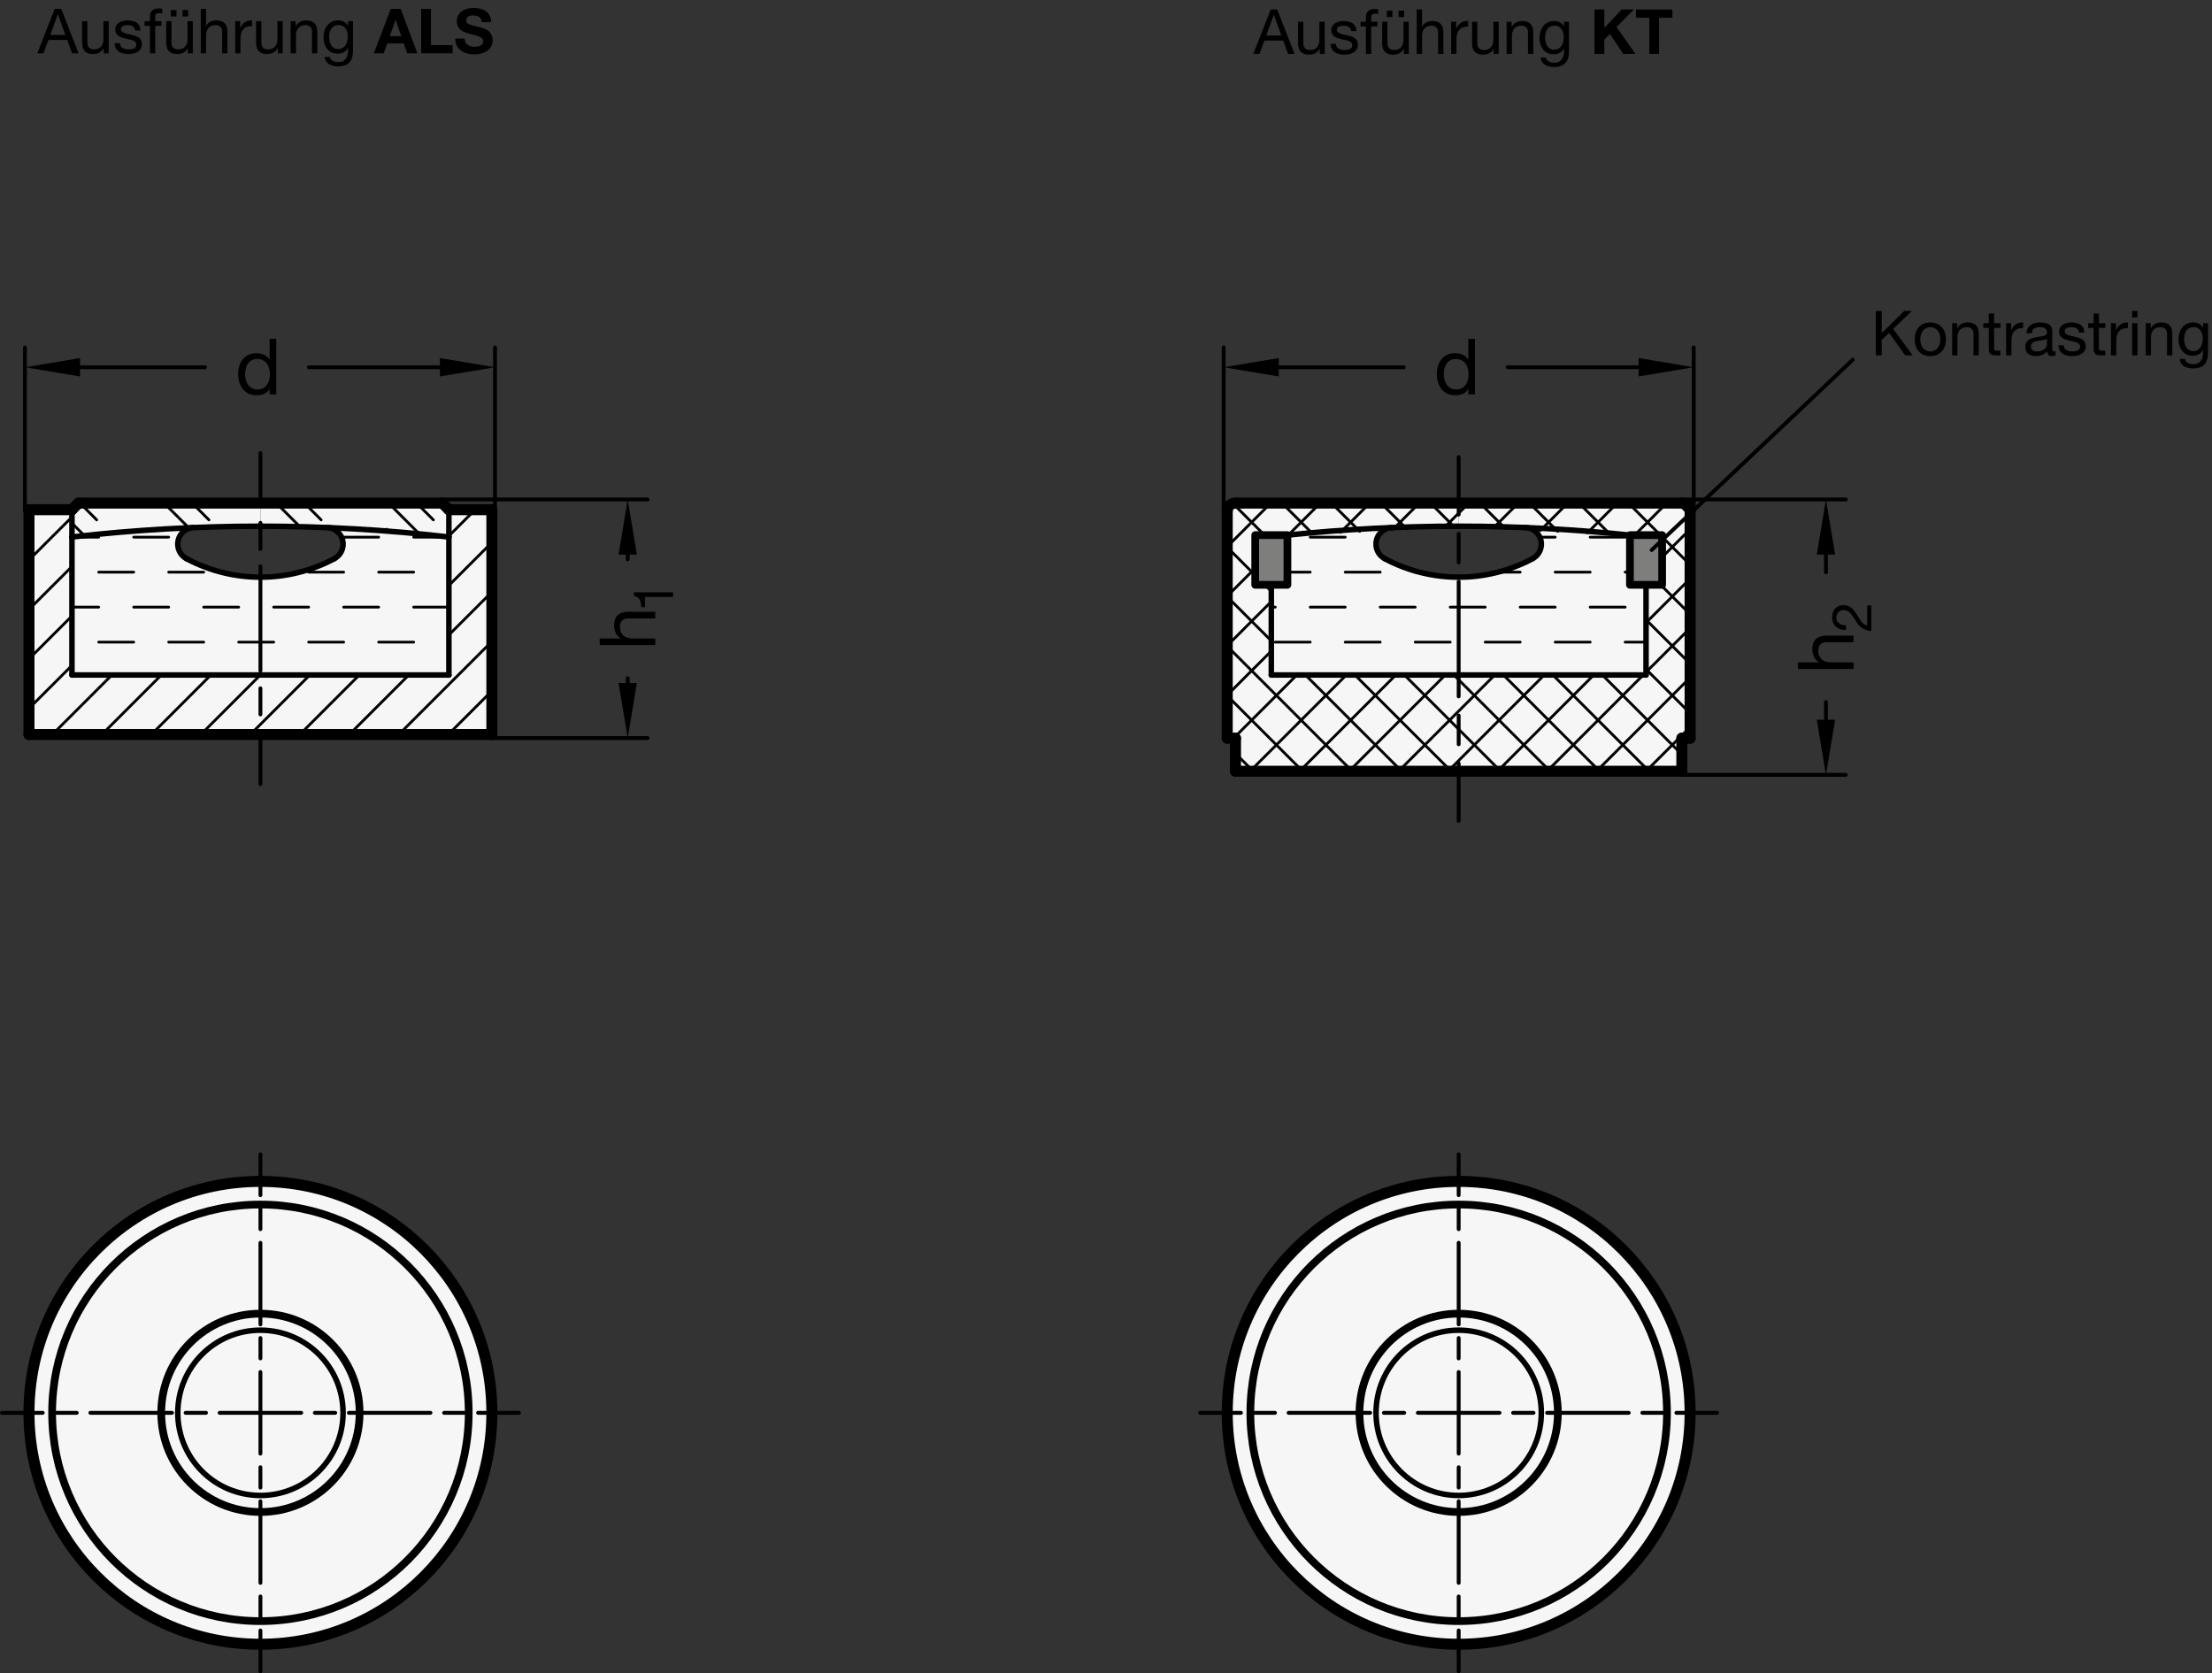 <?xml version="1.0" encoding="utf-8"?>
<!-- Generator: Adobe Illustrator 19.1.0, SVG Export Plug-In . SVG Version: 6.00 Build 0)  -->
<svg version="1.1" xmlns="http://www.w3.org/2000/svg" xmlns:xlink="http://www.w3.org/1999/xlink" x="0px" y="0px"
	 viewBox="0 0 284.46 215.194" enable-background="new 0 0 284.46 215.194" xml:space="preserve">
<rect x="0" y="0" width="284.46" height="215.194" fill="#333333" stroke="none"/>
<g id="MD_x5F_3_x5F_FUELLUNG_x5F_WS">
	<g id="CIRCLE_10_">
		<path fill="#FFFFFF" d="M157.819,181.704c0-16.438,13.326-29.764,29.764-29.764s29.764,13.326,29.764,29.764
			s-13.326,29.764-29.764,29.764S157.819,198.142,157.819,181.704L157.819,181.704z"/>
	</g>
	<g id="CIRCLE_11_">
		<path fill="#FFFFFF" d="M3.726,181.704c0-16.438,13.326-29.764,29.764-29.764s29.764,13.326,29.764,29.764
			s-13.326,29.764-29.764,29.764S3.726,198.142,3.726,181.704L3.726,181.704z"/>
	</g>
	<g id="LWPOLYLINE_7_">
		<path fill="#FFFFFF" d="M63.254,65.551h-5.528l-0.85-0.85H33.518v2.976c2.855,0,5.709,0.058,8.561,0.174
			c0.753,0.03,1.434,0.458,1.79,1.123c0.553,1.036,0.162,2.324-0.874,2.877c-2.925,1.561-6.19,2.378-9.505,2.378
			s-6.58-0.817-9.505-2.378c-0.665-0.355-1.093-1.036-1.123-1.79c-0.047-1.173,0.865-2.163,2.038-2.21
			c2.852-0.115,5.707-0.173,8.561-0.174v-2.976H10.104l-0.85,0.85H3.726v28.913h59.528V65.551z"/>
	</g>
	<g id="LWPOLYLINE_8_">
		<path fill="#FFFFFF" d="M217.347,65.764c0-0.587-0.476-1.063-1.063-1.063h-28.672v2.976c2.855,0,5.709,0.058,8.561,0.174
			c0.753,0.03,1.434,0.458,1.79,1.123c0.553,1.036,0.161,2.324-0.874,2.877c-2.925,1.561-6.19,2.378-9.505,2.378
			s-6.58-0.817-9.505-2.378c-0.665-0.355-1.093-1.036-1.123-1.79c-0.047-1.173,0.865-2.163,2.038-2.21
			c2.852-0.115,5.707-0.173,8.561-0.174v-2.976h-28.672c-0.587,0-1.063,0.476-1.063,1.063v29.174h1.063v4.252h57.402v-4.248
			l1.063-0.004V65.764z"/>
	</g>
</g>
<g id="MD_x5F_3_x5F_FUELLUNG_x5F_GR">
	<g id="LWPOLYLINE_1_">
		<path fill="#F6F6F6" d="M217.347,65.764c0-0.587-0.476-1.063-1.063-1.063h-28.672v2.976c2.855,0,5.709,0.058,8.561,0.174
			c0.753,0.03,1.434,0.458,1.79,1.123c0.553,1.036,0.161,2.324-0.874,2.877c-2.925,1.561-6.19,2.378-9.505,2.378
			s-6.58-0.817-9.505-2.378c-0.665-0.355-1.093-1.036-1.123-1.79c-0.047-1.173,0.865-2.163,2.038-2.21
			c2.852-0.115,5.707-0.173,8.561-0.174v-2.976h-28.672c-0.587,0-1.063,0.476-1.063,1.063v29.174h1.063v4.252h57.402v-4.248
			l1.063-0.004V65.764z"/>
	</g>
	<g id="LWPOLYLINE_2_">
		<path fill="#F6F6F6" d="M63.254,65.551h-5.528l-0.85-0.85H33.518v2.976c2.855,0,5.709,0.058,8.561,0.174
			c0.753,0.03,1.434,0.458,1.79,1.123c0.553,1.036,0.162,2.324-0.874,2.877c-2.925,1.561-6.19,2.378-9.505,2.378
			s-6.58-0.817-9.505-2.378c-0.665-0.355-1.093-1.036-1.123-1.79c-0.047-1.173,0.865-2.163,2.038-2.21
			c2.852-0.115,5.707-0.173,8.561-0.174v-2.976H10.104l-0.85,0.85H3.726v28.913h59.528V65.551z"/>
	</g>
	<g id="CIRCLE_6_">
		<path fill="#F6F6F6" d="M3.726,181.704c0-16.438,13.326-29.764,29.764-29.764s29.764,13.326,29.764,29.764
			s-13.326,29.764-29.764,29.764S3.726,198.142,3.726,181.704L3.726,181.704z"/>
	</g>
	<g id="CIRCLE_9_">
		<path fill="#F6F6F6" d="M157.819,181.704c0-16.438,13.326-29.764,29.764-29.764s29.764,13.326,29.764,29.764
			s-13.326,29.764-29.764,29.764S157.819,198.142,157.819,181.704L157.819,181.704z"/>
	</g>
</g>
<g id="MD_x5F_6_x5F_COLOR_x5F_K064">
	<g id="LWPOLYLINE_5_">
		<rect x="161.418" y="68.821" fill="#7E7E7D" width="4.141" height="6.394"/>
	</g>
	<g id="LWPOLYLINE_6_">
		<rect x="209.607" y="68.821" fill="#7E7E7D" width="4.141" height="6.394"/>
	</g>
</g>
<g id="MD_x5F_1_x5F_070">
	<g id="CIRCLE">
		
			<path fill="none" stroke="#000000" stroke-width="0.992" stroke-linecap="round" stroke-linejoin="round" stroke-miterlimit="10" d="
			M20.734,181.704c0-7.045,5.711-12.756,12.756-12.756s12.756,5.711,12.756,12.756S40.535,194.46,33.49,194.46
			S20.734,188.749,20.734,181.704L20.734,181.704z"/>
	</g>
	<g id="CIRCLE_1_">
		
			<path fill="none" stroke="#000000" stroke-width="0.992" stroke-linecap="round" stroke-linejoin="round" stroke-miterlimit="10" d="
			M6.703,181.704c0-14.794,11.993-26.787,26.787-26.787s26.787,11.993,26.787,26.787c0,14.794-11.993,26.787-26.787,26.787
			S6.703,196.498,6.703,181.704L6.703,181.704z"/>
	</g>
	<g id="CIRCLE_4_">
		
			<path fill="none" stroke="#000000" stroke-width="0.992" stroke-linecap="round" stroke-linejoin="round" stroke-miterlimit="10" d="
			M174.827,181.704c0-7.045,5.711-12.756,12.756-12.756s12.756,5.711,12.756,12.756s-5.711,12.756-12.756,12.756
			S174.827,188.749,174.827,181.704L174.827,181.704z"/>
	</g>
	<g id="CIRCLE_8_">
		
			<path fill="none" stroke="#000000" stroke-width="0.992" stroke-linecap="round" stroke-linejoin="round" stroke-miterlimit="10" d="
			M160.796,181.704c0-14.794,11.993-26.787,26.787-26.787c14.794,0,26.787,11.993,26.787,26.787
			c0,14.794-11.993,26.787-26.787,26.787C172.789,208.491,160.796,196.498,160.796,181.704L160.796,181.704z"/>
	</g>
	<g id="LWPOLYLINE_3_">
		
			<rect x="161.418" y="68.821" fill="none" stroke="#000000" stroke-width="0.992" stroke-linecap="round" stroke-linejoin="round" stroke-miterlimit="10" width="4.141" height="6.394"/>
	</g>
	<g id="LWPOLYLINE_4_">
		
			<rect x="209.607" y="68.821" fill="none" stroke="#000000" stroke-width="0.992" stroke-linecap="round" stroke-linejoin="round" stroke-miterlimit="10" width="4.141" height="6.394"/>
	</g>
</g>
<g id="MD_x5F_1_x5F_100">
	<g id="CIRCLE_2_">
		
			<path fill="none" stroke="#000000" stroke-width="1.417" stroke-linecap="round" stroke-linejoin="round" stroke-miterlimit="10" d="
			M3.726,181.704c0-16.438,13.326-29.764,29.764-29.764s29.764,13.326,29.764,29.764s-13.326,29.764-29.764,29.764
			S3.726,198.142,3.726,181.704L3.726,181.704z"/>
	</g>
	<g id="LINE_3_">
		
			<line fill="none" stroke="#000000" stroke-width="1.417" stroke-linecap="round" stroke-linejoin="round" stroke-miterlimit="10" x1="57.726" y1="65.551" x2="56.876" y2="64.701"/>
	</g>
	<g id="LINE_4_">
		
			<line fill="none" stroke="#000000" stroke-width="1.417" stroke-linecap="round" stroke-linejoin="round" stroke-miterlimit="10" x1="10.104" y1="64.701" x2="9.254" y2="65.551"/>
	</g>
	<g id="LINE_5_">
		
			<line fill="none" stroke="#000000" stroke-width="1.417" stroke-linecap="round" stroke-linejoin="round" stroke-miterlimit="10" x1="56.876" y1="64.701" x2="10.104" y2="64.701"/>
	</g>
	<g id="LINE_6_">
		
			<line fill="none" stroke="#000000" stroke-width="1.417" stroke-linecap="round" stroke-linejoin="round" stroke-miterlimit="10" x1="63.254" y1="94.464" x2="63.254" y2="65.551"/>
	</g>
	<g id="LINE_7_">
		
			<line fill="none" stroke="#000000" stroke-width="1.417" stroke-linecap="round" stroke-linejoin="round" stroke-miterlimit="10" x1="3.726" y1="65.551" x2="3.726" y2="94.464"/>
	</g>
	<g id="LINE_8_">
		
			<line fill="none" stroke="#000000" stroke-width="1.417" stroke-linecap="round" stroke-linejoin="round" stroke-miterlimit="10" x1="9.254" y1="65.551" x2="3.726" y2="65.551"/>
	</g>
	<g id="LINE_9_">
		
			<line fill="none" stroke="#000000" stroke-width="1.417" stroke-linecap="round" stroke-linejoin="round" stroke-miterlimit="10" x1="63.254" y1="65.551" x2="57.726" y2="65.551"/>
	</g>
	<g id="LINE_10_">
		
			<line fill="none" stroke="#000000" stroke-width="1.417" stroke-linecap="round" stroke-linejoin="round" stroke-miterlimit="10" x1="3.726" y1="94.464" x2="63.254" y2="94.464"/>
	</g>
	<g id="CIRCLE_5_">
		
			<path fill="none" stroke="#000000" stroke-width="1.417" stroke-linecap="round" stroke-linejoin="round" stroke-miterlimit="10" d="
			M157.819,181.704c0-16.438,13.326-29.764,29.764-29.764s29.764,13.326,29.764,29.764s-13.326,29.764-29.764,29.764
			S157.819,198.142,157.819,181.704L157.819,181.704z"/>
	</g>
	<g id="LINE_18_">
		
			<line fill="none" stroke="#000000" stroke-width="1.417" stroke-linecap="round" stroke-linejoin="round" stroke-miterlimit="10" x1="217.347" y1="94.938" x2="217.347" y2="65.764"/>
	</g>
	<g id="LINE_19_">
		
			<line fill="none" stroke="#000000" stroke-width="1.417" stroke-linecap="round" stroke-linejoin="round" stroke-miterlimit="10" x1="157.819" y1="65.764" x2="157.819" y2="94.938"/>
	</g>
	<g id="ARC_7_">
		
			<path fill="none" stroke="#000000" stroke-width="1.417" stroke-linecap="round" stroke-linejoin="round" stroke-miterlimit="10" d="
			M217.347,65.764c0-0.587-0.476-1.063-1.063-1.063"/>
	</g>
	<g id="ARC_8_">
		
			<path fill="none" stroke="#000000" stroke-width="1.417" stroke-linecap="round" stroke-linejoin="round" stroke-miterlimit="10" d="
			M158.882,64.701c-0.587,0-1.063,0.476-1.063,1.063"/>
	</g>
	<g id="LINE_21_">
		
			<line fill="none" stroke="#000000" stroke-width="1.417" stroke-linecap="round" stroke-linejoin="round" stroke-miterlimit="10" x1="216.284" y1="64.701" x2="158.882" y2="64.701"/>
	</g>
	<g id="LINE_22_">
		
			<line fill="none" stroke="#000000" stroke-width="1.417" stroke-linecap="round" stroke-linejoin="round" stroke-miterlimit="10" x1="216.284" y1="99.19" x2="216.284" y2="94.942"/>
	</g>
	<g id="LINE_23_">
		
			<line fill="none" stroke="#000000" stroke-width="1.417" stroke-linecap="round" stroke-linejoin="round" stroke-miterlimit="10" x1="158.882" y1="94.942" x2="158.882" y2="99.19"/>
	</g>
	<g id="LINE_24_">
		
			<line fill="none" stroke="#000000" stroke-width="1.417" stroke-linecap="round" stroke-linejoin="round" stroke-miterlimit="10" x1="158.882" y1="99.19" x2="216.284" y2="99.19"/>
	</g>
	<g id="LINE_35_">
		
			<line fill="none" stroke="#000000" stroke-width="1.417" stroke-linecap="round" stroke-linejoin="round" stroke-miterlimit="10" x1="216.284" y1="94.938" x2="217.347" y2="94.938"/>
	</g>
	<g id="LINE_36_">
		
			<line fill="none" stroke="#000000" stroke-width="1.417" stroke-linecap="round" stroke-linejoin="round" stroke-miterlimit="10" x1="157.819" y1="94.938" x2="158.882" y2="94.942"/>
	</g>
</g>
<g id="MD_x5F_2_x5F_SCHRAFFUR">
	<g id="HATCH">
		<path fill-rule="evenodd" clip-rule="evenodd" fill="none" d="M57.726,69.063L42.08,67.851l0.915,4l-9.505,2.378v12.582h24.236
			V69.063z M33.49,74.229l-9.505-2.378l0.915-4L9.254,69.063v17.748H33.49V74.229z"/>
		
			<path fill="none" stroke="#000000" stroke-width="0.354" stroke-linecap="round" stroke-linejoin="round" stroke-miterlimit="10" d="
			M9.254,69.084h3.441 M17.194,69.084h4.5 M44.194,69.084h4.5 M53.194,69.084h4.5 M12.694,73.584h4.5 M21.694,73.584h4.5
			 M39.694,73.584h4.5 M48.694,73.584h4.5 M57.694,73.584h0.032 M9.254,78.084h3.441 M17.194,78.084h4.5 M26.194,78.084h4.5
			 M12.694,82.584h4.5 M21.694,82.584h4.5 M30.694,82.584h2.796 M35.194,78.084h4.5 M44.194,78.084h4.5 M53.194,78.084h4.5
			 M33.49,82.584h1.704 M39.694,82.584h4.5 M48.694,82.584h4.5 M57.694,82.584h0.032"/>
	</g>
	<g id="HATCH_1_">
		<path fill-rule="evenodd" clip-rule="evenodd" fill="none" d="M33.49,86.811H9.254V69.063v-3.512H3.726v28.913H33.49V86.811z
			 M63.254,65.551h-5.528v3.512v17.748H33.49v7.654h29.764V65.551z"/>
		
			<path fill="none" stroke="#000000" stroke-width="0.354" stroke-linecap="round" stroke-linejoin="round" stroke-miterlimit="10" d="
			M3.726,65.654l0.103-0.103 M3.726,72.018l5.528-5.528 M3.726,78.382l5.528-5.528 M3.726,84.746l5.528-5.528 M3.726,91.11
			l5.528-5.528 M6.736,94.464l7.654-7.654 M13.1,94.464l7.654-7.654 M19.464,94.464l7.654-7.654 M25.828,94.464l7.654-7.654
			 M32.192,94.464l1.298-1.298 M33.49,93.166l6.355-6.355 M57.726,68.93l3.379-3.379 M38.556,94.464l7.654-7.654 M44.92,94.464
			l7.654-7.654 M57.726,75.294l5.528-5.528 M57.726,81.658l5.528-5.528 M51.284,94.464l11.97-11.97 M57.648,94.464l5.606-5.606"/>
	</g>
	<g id="HATCH_2_">
		<path fill-rule="evenodd" clip-rule="evenodd" fill="none" d="M33.49,64.701H10.104l-0.85,0.85v3.512l24.236-1.386V64.701z
			 M57.726,65.551l-0.85-0.85H33.49v2.976l24.236,1.386V65.551z"/>
		
			<path fill="none" stroke="#000000" stroke-width="0.354" stroke-linecap="round" stroke-linejoin="round" stroke-miterlimit="10" d="
			M10.888,68.923l-1.635-1.635 M24.336,67.939l-3.238-3.238 M38.654,67.825l-3.124-3.124 M54.004,68.743l-4.043-4.043
			 M12.438,66.864l-2.164-2.164 M26.87,66.864l-2.164-2.164 M41.301,66.864l-2.164-2.164 M55.733,66.864l-2.164-2.164
			 M50.057,68.404l-0.337-0.337"/>
	</g>
	<g id="HATCH_3_">
		<path fill-rule="evenodd" clip-rule="evenodd" fill="none" d="M187.583,74.229l-9.505-2.378l0.915-4l-13.434,0.97v6.394h-2.07
			v11.596h24.094V74.229z M211.678,75.215h-2.07v-6.394l-13.434-0.97l0.915,4l-9.505,2.378v12.582h24.094V75.215z"/>
		
			<path fill="none" stroke="#000000" stroke-width="0.354" stroke-linecap="round" stroke-linejoin="round" stroke-miterlimit="10" d="
			M168.494,69.084h4.5 M197.903,69.084h2.09 M204.494,69.084h4.5 M165.559,73.584h2.935 M172.994,73.584h4.5 M181.994,73.584h0.584
			 M192.589,73.584h2.905 M199.994,73.584h4.5 M208.994,73.584h0.614 M163.489,78.084h0.505 M168.494,78.084h4.5 M177.494,78.084
			h4.5 M186.494,78.084h1.09 M163.994,82.584h4.5 M172.994,82.584h4.5 M181.994,82.584h4.5 M187.583,78.084h3.41 M195.494,78.084
			h4.5 M204.494,78.084h4.5 M190.994,82.584h4.5 M199.994,82.584h4.5 M208.994,82.584h2.684"/>
	</g>
	<g id="HATCH_4_">
		<path fill-rule="evenodd" clip-rule="evenodd" fill="none" d="M187.583,86.811h-24.094V75.215h-2.07v-6.394h4.141l22.024-1.144
			v-2.976h-28.701l-0.963,0.613l0.361,0.45l-0.461,0.461v28.714l1.063,0.004v4.248h28.701V86.811z M217.347,66.224l-0.461-0.461
			l0.361-0.45l-0.513-0.513l-0.91-0.1h-28.24v2.976l22.024,1.144h4.141v6.394h-2.07v11.596h-24.094V99.19h28.24l0.461-0.461v-3.791
			h1.063V66.224z"/>
		
			<path fill="none" stroke="#000000" stroke-width="0.354" stroke-linecap="round" stroke-linejoin="round" stroke-miterlimit="10" d="
			M157.819,70.306l5.605-5.605 M157.819,76.67l3.599-3.599 M165.674,68.815l4.114-4.114 M157.819,83.034l5.669-5.669
			 M157.819,89.398l5.669-5.669 M172.387,68.466l3.766-3.766 M179.099,68.118l3.417-3.417 M158.64,94.941l8.13-8.13 M185.812,67.769
			l1.771-1.771 M187.583,65.998l1.297-1.297 M160.755,99.19l12.379-12.379 M167.119,99.19l12.379-12.379 M173.483,99.19
			l12.379-12.379 M192.037,67.908l3.208-3.208 M198.086,68.223l3.522-3.522 M204.136,68.537l3.836-3.836 M179.847,99.19l7.736-7.736
			 M187.583,91.454l4.643-4.643 M210.216,68.821l4.12-4.12 M186.211,99.19l1.372-1.372 M187.583,97.818l11.007-11.007
			 M213.748,71.653l3.599-3.599 M192.575,99.19l12.379-12.379 M198.939,99.19l12.379-12.379 M211.678,80.087l5.669-5.669
			 M211.678,86.451l5.669-5.669 M205.303,99.19l12.044-12.044 M211.667,99.19l5.68-5.68 M161.165,99.19l-2.283-2.283 M167.529,99.19
			l-9.71-9.71 M173.893,99.19l-16.074-16.074 M180.257,99.19l-12.379-12.379 M163.489,82.421l-5.669-5.669 M186.621,99.19
			l-12.379-12.379 M163.489,76.057l-0.842-0.842 M161.418,73.987l-3.599-3.599 M192.985,99.19l-5.402-5.402 M187.583,93.788
			l-6.977-6.977 M162.616,68.821l-4.033-4.033 M199.349,99.19l-11.766-11.766 M187.583,87.424l-0.613-0.613 M168.811,68.652
			l-3.951-3.951 M205.713,99.19l-12.379-12.379 M212.077,99.19l-12.379-12.379 M174.861,68.338l-3.637-3.637 M180.911,68.024
			l-3.323-3.323 M216.284,97.033l-10.222-10.222 M186.96,67.709l-3.009-3.009 M217.347,91.732l-5.669-5.669 M217.347,85.368
			l-5.669-5.669 M193.605,67.99l-3.289-3.289 M200.317,68.338l-3.638-3.638 M217.347,79.004l-3.789-3.789 M207.03,68.687
			l-3.986-3.986 M217.347,72.64l-3.599-3.599 M213.528,68.821l-4.12-4.12 M217.347,66.276l-0.088-0.088 M216.923,65.852
			l-0.698-0.698 M215.855,64.785l-0.084-0.084"/>
	</g>
</g>
<g id="MD_x5F_1_x5F_050">
	<g id="ARC">
		
			<path fill="none" stroke="#000000" stroke-width="0.709" stroke-linecap="round" stroke-linejoin="round" stroke-miterlimit="10" d="
			M23.985,71.85c5.94,3.171,13.07,3.171,19.01,0"/>
	</g>
	<g id="ARC_1_">
		
			<path fill="none" stroke="#000000" stroke-width="0.709" stroke-linecap="round" stroke-linejoin="round" stroke-miterlimit="10" d="
			M42.995,71.85c1.036-0.553,1.427-1.841,0.874-2.877c-0.355-0.665-1.036-1.093-1.79-1.123"/>
	</g>
	<g id="ARC_2_">
		
			<path fill="none" stroke="#000000" stroke-width="0.709" stroke-linecap="round" stroke-linejoin="round" stroke-miterlimit="10" d="
			M24.9,67.851c-1.173,0.047-2.086,1.037-2.038,2.21c0.03,0.753,0.458,1.434,1.123,1.79"/>
	</g>
	<g id="LINE">
		
			<line fill="none" stroke="#000000" stroke-width="0.709" stroke-linecap="round" stroke-linejoin="round" stroke-miterlimit="10" x1="57.726" y1="86.811" x2="57.726" y2="69.063"/>
	</g>
	<g id="LINE_1_">
		
			<line fill="none" stroke="#000000" stroke-width="0.709" stroke-linecap="round" stroke-linejoin="round" stroke-miterlimit="10" x1="9.254" y1="69.063" x2="9.254" y2="86.811"/>
	</g>
	<g id="LINE_2_">
		
			<line fill="none" stroke="#000000" stroke-width="0.709" stroke-linecap="round" stroke-linejoin="round" stroke-miterlimit="10" x1="9.254" y1="86.811" x2="57.726" y2="86.811"/>
	</g>
	<g id="ARC_3_">
		
			<path fill="none" stroke="#000000" stroke-width="0.709" stroke-linecap="round" stroke-linejoin="round" stroke-miterlimit="10" d="
			M57.726,69.063c-16.105-1.848-32.368-1.848-48.472,0"/>
	</g>
	<g id="CIRCLE_3_">
		
			<path fill="none" stroke="#000000" stroke-width="0.709" stroke-linecap="round" stroke-linejoin="round" stroke-miterlimit="10" d="
			M176.956,181.704c0-5.869,4.758-10.628,10.628-10.628s10.628,4.758,10.628,10.628s-4.758,10.628-10.628,10.628
			S176.956,187.573,176.956,181.704L176.956,181.704z"/>
	</g>
	<g id="ARC_4_">
		
			<path fill="none" stroke="#000000" stroke-width="0.709" stroke-linecap="round" stroke-linejoin="round" stroke-miterlimit="10" d="
			M178.078,71.85c5.94,3.171,13.07,3.171,19.01,0"/>
	</g>
	<g id="ARC_5_">
		
			<path fill="none" stroke="#000000" stroke-width="0.709" stroke-linecap="round" stroke-linejoin="round" stroke-miterlimit="10" d="
			M197.088,71.85c1.036-0.553,1.427-1.841,0.874-2.877c-0.355-0.665-1.036-1.093-1.79-1.123"/>
	</g>
	<g id="ARC_6_">
		
			<path fill="none" stroke="#000000" stroke-width="0.709" stroke-linecap="round" stroke-linejoin="round" stroke-miterlimit="10" d="
			M178.993,67.851c-1.173,0.047-2.086,1.037-2.038,2.21c0.03,0.753,0.458,1.434,1.123,1.79"/>
	</g>
	<g id="LINE_15_">
		
			<line fill="none" stroke="#000000" stroke-width="0.709" stroke-linecap="round" stroke-linejoin="round" stroke-miterlimit="10" x1="211.678" y1="86.811" x2="211.678" y2="75.215"/>
	</g>
	<g id="LINE_16_">
		
			<line fill="none" stroke="#000000" stroke-width="0.709" stroke-linecap="round" stroke-linejoin="round" stroke-miterlimit="10" x1="163.489" y1="75.215" x2="163.489" y2="86.811"/>
	</g>
	<g id="LINE_17_">
		
			<line fill="none" stroke="#000000" stroke-width="0.709" stroke-linecap="round" stroke-linejoin="round" stroke-miterlimit="10" x1="163.489" y1="86.811" x2="211.678" y2="86.811"/>
	</g>
	<g id="LINE_20_">
		
			<line fill="none" stroke="#000000" stroke-width="0.709" stroke-linecap="round" stroke-linejoin="round" stroke-miterlimit="10" x1="9.254" y1="65.551" x2="9.254" y2="69.063"/>
	</g>
	<g id="ARC_9_">
		
			<path fill="none" stroke="#000000" stroke-width="0.709" stroke-linecap="round" stroke-linejoin="round" stroke-miterlimit="10" d="
			M209.607,68.821c-14.643-1.525-29.405-1.525-44.048,0"/>
	</g>
	<g id="LINE_37_">
		
			<line fill="none" stroke="#000000" stroke-width="0.709" stroke-linecap="round" stroke-linejoin="round" stroke-miterlimit="10" x1="57.726" y1="65.551" x2="57.726" y2="69.063"/>
	</g>
	<g id="CIRCLE_7_">
		
			<path fill="none" stroke="#000000" stroke-width="0.709" stroke-linecap="round" stroke-linejoin="round" stroke-miterlimit="10" d="
			M22.862,181.704c0-5.869,4.758-10.628,10.628-10.628s10.628,4.758,10.628,10.628s-4.758,10.628-10.628,10.628
			S22.862,187.573,22.862,181.704L22.862,181.704z"/>
	</g>
</g>
<g id="MD_x5F_2_x5F_BEMASSUNG">
	<g id="LINE_11_">
		
			<line stroke="#000000" stroke-width="0.496" stroke-linecap="round" stroke-linejoin="round" stroke-miterlimit="10" x1="63.254" y1="94.925" x2="83.273" y2="94.925"/>
	</g>
	<g id="LINE_12_">
		
			<line stroke="#000000" stroke-width="0.496" stroke-linecap="round" stroke-linejoin="round" stroke-miterlimit="10" x1="56.876" y1="64.24" x2="83.273" y2="64.24"/>
	</g>
	<g id="LINE_13_">
		
			<line stroke="#000000" stroke-width="0.496" stroke-linecap="round" stroke-linejoin="round" stroke-miterlimit="10" x1="80.722" y1="87.838" x2="80.722" y2="87.224"/>
	</g>
	<g id="LINE_14_">
		
			<line stroke="#000000" stroke-width="0.496" stroke-linecap="round" stroke-linejoin="round" stroke-miterlimit="10" x1="80.722" y1="71.327" x2="80.722" y2="71.941"/>
	</g>
	<g id="MTEXT_2_">
		<g>
			<path d="M77.119,82.966v-0.851h2.732v-0.02c-0.153-0.067-0.287-0.162-0.4-0.286c-0.113-0.123-0.205-0.258-0.275-0.405
				c-0.07-0.146-0.121-0.302-0.155-0.465c-0.033-0.164-0.05-0.322-0.05-0.476c0-0.34,0.047-0.624,0.14-0.851
				c0.094-0.227,0.224-0.411,0.391-0.551s0.365-0.238,0.596-0.295s0.485-0.085,0.766-0.085h3.403v0.851h-3.503
				c-0.32,0-0.574,0.093-0.761,0.28c-0.188,0.187-0.28,0.444-0.28,0.771c0,0.26,0.04,0.485,0.12,0.676
				c0.08,0.19,0.193,0.349,0.34,0.476c0.147,0.126,0.319,0.222,0.516,0.285c0.197,0.063,0.412,0.095,0.646,0.095h2.923v0.851H77.119
				z"/>
		</g>
		<g>
			<path d="M86.552,76.172v0.604h-3.61v1.308h-0.483c0-0.171-0.013-0.336-0.039-0.498c-0.025-0.161-0.074-0.307-0.146-0.437
				s-0.168-0.24-0.291-0.331c-0.123-0.09-0.279-0.151-0.47-0.185v-0.462H86.552z"/>
		</g>
	</g>
	<g id="SOLID">
		<polygon points="79.541,87.838 80.722,94.925 81.903,87.838 		"/>
	</g>
	<g id="SOLID_1_">
		<polygon points="79.541,71.327 80.722,64.24 81.903,71.327 		"/>
	</g>
	<g id="LINE_25_">
		
			<line stroke="#000000" stroke-width="0.496" stroke-linecap="round" stroke-linejoin="round" stroke-miterlimit="10" x1="217.808" y1="65.764" x2="217.808" y2="44.681"/>
	</g>
	<g id="LINE_26_">
		
			<line stroke="#000000" stroke-width="0.496" stroke-linecap="round" stroke-linejoin="round" stroke-miterlimit="10" x1="157.359" y1="65.764" x2="157.359" y2="44.681"/>
	</g>
	<g id="LINE_27_">
		
			<line stroke="#000000" stroke-width="0.496" stroke-linecap="round" stroke-linejoin="round" stroke-miterlimit="10" x1="210.721" y1="47.232" x2="193.881" y2="47.232"/>
	</g>
	<g id="LINE_28_">
		
			<line stroke="#000000" stroke-width="0.496" stroke-linecap="round" stroke-linejoin="round" stroke-miterlimit="10" x1="164.445" y1="47.232" x2="180.513" y2="47.232"/>
	</g>
	<g id="MTEXT_3_">
		<g>
			<path d="M189.677,50.716h-0.851v-0.7h-0.021c-0.14,0.286-0.36,0.495-0.66,0.625c-0.301,0.13-0.631,0.195-0.991,0.195
				c-0.4,0-0.749-0.073-1.046-0.22c-0.297-0.147-0.544-0.346-0.74-0.596c-0.197-0.251-0.346-0.539-0.446-0.866
				c-0.1-0.327-0.149-0.674-0.149-1.041s0.048-0.712,0.145-1.036c0.097-0.323,0.244-0.608,0.44-0.855
				c0.197-0.247,0.444-0.442,0.741-0.586s0.642-0.215,1.036-0.215c0.133,0,0.276,0.014,0.43,0.04s0.308,0.071,0.461,0.135
				s0.299,0.147,0.436,0.251s0.252,0.231,0.345,0.385h0.021v-2.662h0.851V50.716z M185.673,48.174c0,0.24,0.032,0.475,0.096,0.705
				c0.063,0.23,0.16,0.436,0.29,0.616c0.13,0.18,0.297,0.323,0.5,0.43c0.204,0.107,0.442,0.16,0.716,0.16
				c0.287,0,0.53-0.057,0.73-0.17s0.364-0.262,0.491-0.445c0.126-0.184,0.218-0.392,0.274-0.626c0.057-0.233,0.086-0.47,0.086-0.71
				c0-0.254-0.03-0.499-0.091-0.736c-0.06-0.236-0.155-0.445-0.285-0.625c-0.13-0.181-0.299-0.325-0.505-0.436
				c-0.207-0.11-0.458-0.165-0.751-0.165c-0.294,0-0.539,0.057-0.735,0.17c-0.197,0.113-0.355,0.264-0.476,0.45
				c-0.12,0.188-0.207,0.4-0.261,0.641S185.673,47.92,185.673,48.174z"/>
		</g>
	</g>
	<g id="SOLID_2_">
		<polygon points="210.721,46.051 217.808,47.232 210.721,48.413 		"/>
	</g>
	<g id="SOLID_3_">
		<polygon points="164.445,46.051 157.359,47.232 164.445,48.413 		"/>
	</g>
	<g id="LINE_29_">
		
			<line stroke="#000000" stroke-width="0.496" stroke-linecap="round" stroke-linejoin="round" stroke-miterlimit="10" x1="216.284" y1="99.651" x2="237.367" y2="99.651"/>
	</g>
	<g id="LINE_30_">
		
			<line stroke="#000000" stroke-width="0.496" stroke-linecap="round" stroke-linejoin="round" stroke-miterlimit="10" x1="216.289" y1="64.24" x2="237.367" y2="64.24"/>
	</g>
	<g id="LINE_31_">
		
			<line stroke="#000000" stroke-width="0.496" stroke-linecap="round" stroke-linejoin="round" stroke-miterlimit="10" x1="234.815" y1="92.564" x2="234.815" y2="90.295"/>
	</g>
	<g id="LINE_32_">
		
			<line stroke="#000000" stroke-width="0.496" stroke-linecap="round" stroke-linejoin="round" stroke-miterlimit="10" x1="234.815" y1="71.327" x2="234.815" y2="73.596"/>
	</g>
	<g id="MTEXT_4_">
		<g>
			<path d="M231.212,86.036v-0.851h2.732v-0.02c-0.153-0.067-0.287-0.162-0.4-0.286c-0.113-0.123-0.205-0.258-0.275-0.405
				c-0.07-0.146-0.121-0.302-0.155-0.465c-0.033-0.164-0.05-0.322-0.05-0.476c0-0.34,0.047-0.624,0.14-0.851
				c0.094-0.227,0.224-0.411,0.391-0.551s0.365-0.238,0.596-0.295s0.485-0.085,0.766-0.085h3.403v0.851h-3.503
				c-0.32,0-0.574,0.093-0.761,0.28c-0.188,0.187-0.28,0.444-0.28,0.771c0,0.26,0.04,0.485,0.12,0.676
				c0.08,0.19,0.193,0.349,0.34,0.476c0.147,0.126,0.319,0.222,0.516,0.285c0.197,0.063,0.412,0.095,0.646,0.095h2.923v0.851
				H231.212z"/>
		</g>
		<g>
			<path d="M237.396,81.017c-0.256,0.014-0.492-0.013-0.711-0.082c-0.218-0.068-0.406-0.171-0.564-0.309
				c-0.159-0.137-0.283-0.31-0.373-0.519s-0.136-0.445-0.136-0.711c0-0.218,0.032-0.423,0.097-0.615
				c0.063-0.192,0.156-0.359,0.277-0.501c0.12-0.142,0.272-0.254,0.454-0.337c0.183-0.083,0.39-0.125,0.622-0.125
				c0.223,0,0.419,0.035,0.59,0.103c0.171,0.069,0.323,0.16,0.458,0.274c0.136,0.113,0.258,0.244,0.366,0.391
				c0.109,0.147,0.213,0.298,0.313,0.455c0.095,0.157,0.188,0.313,0.281,0.469c0.092,0.156,0.19,0.3,0.295,0.43
				s0.217,0.241,0.337,0.334c0.121,0.092,0.26,0.153,0.416,0.181v-2.587h0.533v3.291c-0.299-0.024-0.553-0.078-0.764-0.164
				s-0.395-0.191-0.551-0.316s-0.293-0.268-0.409-0.426s-0.229-0.328-0.337-0.508c-0.133-0.213-0.255-0.4-0.366-0.561
				s-0.224-0.295-0.338-0.402c-0.113-0.106-0.236-0.187-0.369-0.242c-0.133-0.054-0.287-0.082-0.462-0.082
				c-0.138,0-0.262,0.026-0.373,0.078s-0.207,0.122-0.288,0.209c-0.08,0.088-0.143,0.191-0.185,0.31
				c-0.043,0.118-0.064,0.244-0.064,0.376c0,0.175,0.037,0.326,0.11,0.451s0.17,0.229,0.288,0.309s0.252,0.139,0.401,0.174
				s0.3,0.051,0.451,0.046V81.017z"/>
		</g>
	</g>
	<g id="SOLID_4_">
		<polygon points="233.634,92.564 234.815,99.651 235.997,92.564 		"/>
	</g>
	<g id="SOLID_5_">
		<polygon points="233.634,71.327 234.815,64.24 235.997,71.327 		"/>
	</g>
	<g id="LINE_38_">
		
			<line stroke="#000000" stroke-width="0.496" stroke-linecap="round" stroke-linejoin="round" stroke-miterlimit="10" x1="63.658" y1="65.764" x2="63.658" y2="44.681"/>
	</g>
	<g id="LINE_39_">
		
			<line stroke="#000000" stroke-width="0.496" stroke-linecap="round" stroke-linejoin="round" stroke-miterlimit="10" x1="3.209" y1="65.764" x2="3.209" y2="44.681"/>
	</g>
	<g id="LINE_40_">
		
			<line stroke="#000000" stroke-width="0.496" stroke-linecap="round" stroke-linejoin="round" stroke-miterlimit="10" x1="56.571" y1="47.232" x2="39.731" y2="47.232"/>
	</g>
	<g id="LINE_41_">
		
			<line stroke="#000000" stroke-width="0.496" stroke-linecap="round" stroke-linejoin="round" stroke-miterlimit="10" x1="10.295" y1="47.232" x2="26.363" y2="47.232"/>
	</g>
	<g id="MTEXT_5_">
		<g>
			<path d="M35.527,50.716h-0.851v-0.7h-0.02c-0.14,0.286-0.36,0.495-0.661,0.625s-0.63,0.195-0.991,0.195
				c-0.4,0-0.749-0.073-1.046-0.22c-0.297-0.147-0.544-0.346-0.741-0.596c-0.197-0.251-0.346-0.539-0.446-0.866
				s-0.15-0.674-0.15-1.041s0.048-0.712,0.145-1.036c0.097-0.323,0.244-0.608,0.44-0.855s0.444-0.442,0.741-0.586
				c0.297-0.144,0.642-0.215,1.036-0.215c0.133,0,0.277,0.014,0.43,0.04s0.307,0.071,0.46,0.135s0.299,0.147,0.436,0.251
				s0.252,0.231,0.345,0.385h0.02v-2.662h0.851V50.716z M31.523,48.174c0,0.24,0.032,0.475,0.095,0.705
				c0.063,0.23,0.16,0.436,0.29,0.616c0.13,0.18,0.297,0.323,0.5,0.43c0.204,0.107,0.442,0.16,0.716,0.16
				c0.287,0,0.53-0.057,0.73-0.17s0.364-0.262,0.491-0.445c0.126-0.184,0.218-0.392,0.275-0.626c0.057-0.233,0.085-0.47,0.085-0.71
				c0-0.254-0.03-0.499-0.09-0.736c-0.06-0.236-0.155-0.445-0.285-0.625c-0.13-0.181-0.299-0.325-0.505-0.436
				c-0.207-0.11-0.458-0.165-0.751-0.165s-0.539,0.057-0.735,0.17c-0.197,0.113-0.355,0.264-0.476,0.45
				c-0.12,0.188-0.207,0.4-0.26,0.641C31.549,47.673,31.523,47.92,31.523,48.174z"/>
		</g>
	</g>
	<g id="SOLID_6_">
		<polygon points="56.571,46.051 63.658,47.232 56.571,48.413 		"/>
	</g>
	<g id="SOLID_7_">
		<polygon points="10.295,46.051 3.209,47.232 10.295,48.413 		"/>
	</g>
	<g id="LINE_42_">
		
			<line stroke="#000000" stroke-width="0.496" stroke-linecap="round" stroke-linejoin="round" stroke-miterlimit="10" x1="212.402" y1="70.737" x2="238.268" y2="46.261"/>
	</g>
</g>
<g id="MD_x5F_2_x5F_MITTELLINIE">
	<g id="LINE_33_">
		<path d="M33.49,101.09c-0.137,0-0.248-0.111-0.248-0.248v-6.72c0-0.137,0.111-0.248,0.248-0.248s0.248,0.111,0.248,0.248v6.72
			C33.738,100.979,33.627,101.09,33.49,101.09z M33.49,92.13c-0.137,0-0.248-0.111-0.248-0.248v-3.36
			c0-0.137,0.111-0.248,0.248-0.248s0.248,0.111,0.248,0.248v3.36C33.738,92.019,33.627,92.13,33.49,92.13z M33.49,86.53
			c-0.137,0-0.248-0.111-0.248-0.248v-13.44c0-0.137,0.111-0.248,0.248-0.248s0.248,0.111,0.248,0.248v13.44
			C33.738,86.419,33.627,86.53,33.49,86.53z M33.49,70.849c-0.137,0-0.248-0.111-0.248-0.248v-3.36c0-0.137,0.111-0.248,0.248-0.248
			s0.248,0.111,0.248,0.248v3.36C33.738,70.738,33.627,70.849,33.49,70.849z M33.49,65.249c-0.137,0-0.248-0.111-0.248-0.248V58.28
			c0-0.137,0.111-0.248,0.248-0.248s0.248,0.111,0.248,0.248v6.721C33.738,65.138,33.627,65.249,33.49,65.249z"/>
	</g>
	<g id="LINE_34_">
		<path d="M187.583,105.816c-0.137,0-0.248-0.111-0.248-0.248v-7.385c0-0.137,0.111-0.248,0.248-0.248s0.248,0.111,0.248,0.248
			v7.385C187.831,105.705,187.72,105.816,187.583,105.816z M187.583,95.969c-0.137,0-0.248-0.111-0.248-0.248v-3.692
			c0-0.137,0.111-0.248,0.248-0.248s0.248,0.111,0.248,0.248v3.692C187.831,95.858,187.72,95.969,187.583,95.969z M187.583,89.815
			c-0.137,0-0.248-0.111-0.248-0.248v-14.77c0-0.137,0.111-0.248,0.248-0.248s0.248,0.111,0.248,0.248v14.77
			C187.831,89.705,187.72,89.815,187.583,89.815z M187.583,72.584c-0.137,0-0.248-0.111-0.248-0.248v-3.692
			c0-0.137,0.111-0.248,0.248-0.248s0.248,0.111,0.248,0.248v3.692C187.831,72.473,187.72,72.584,187.583,72.584z M187.583,66.43
			c-0.137,0-0.248-0.111-0.248-0.248v-7.385c0-0.137,0.111-0.248,0.248-0.248s0.248,0.111,0.248,0.248v7.385
			C187.831,66.319,187.72,66.43,187.583,66.43z"/>
	</g>
	<g id="LINE_43_">
		<path d="M66.732,181.952h-5.25c-0.137,0-0.248-0.111-0.248-0.248s0.111-0.248,0.248-0.248h5.25c0.137,0,0.248,0.111,0.248,0.248
			S66.869,181.952,66.732,181.952z M59.733,181.952h-2.624c-0.137,0-0.248-0.111-0.248-0.248s0.111-0.248,0.248-0.248h2.624
			c0.137,0,0.248,0.111,0.248,0.248S59.87,181.952,59.733,181.952z M55.359,181.952H44.862c-0.137,0-0.248-0.111-0.248-0.248
			s0.111-0.248,0.248-0.248h10.498c0.137,0,0.248,0.111,0.248,0.248S55.497,181.952,55.359,181.952z M43.112,181.952h-2.625
			c-0.137,0-0.248-0.111-0.248-0.248s0.111-0.248,0.248-0.248h2.625c0.137,0,0.248,0.111,0.248,0.248S43.25,181.952,43.112,181.952z
			 M38.738,181.952H33.49c-0.137,0-0.248-0.111-0.248-0.248s0.111-0.248,0.248-0.248h5.249c0.137,0,0.248,0.111,0.248,0.248
			S38.876,181.952,38.738,181.952z"/>
	</g>
	<g id="LINE_44_">
		<path d="M33.49,181.952c-0.137,0-0.248-0.111-0.248-0.248v-5.249c0-0.137,0.111-0.248,0.248-0.248s0.248,0.111,0.248,0.248v5.249
			C33.738,181.841,33.627,181.952,33.49,181.952z M33.49,174.954c-0.137,0-0.248-0.111-0.248-0.248v-2.624
			c0-0.137,0.111-0.248,0.248-0.248s0.248,0.111,0.248,0.248v2.624C33.738,174.843,33.627,174.954,33.49,174.954z M33.49,170.58
			c-0.137,0-0.248-0.111-0.248-0.248v-10.497c0-0.137,0.111-0.248,0.248-0.248s0.248,0.111,0.248,0.248v10.497
			C33.738,170.469,33.627,170.58,33.49,170.58z M33.49,158.333c-0.137,0-0.248-0.111-0.248-0.248v-2.624
			c0-0.137,0.111-0.248,0.248-0.248s0.248,0.111,0.248,0.248v2.624C33.738,158.222,33.627,158.333,33.49,158.333z M33.49,153.959
			c-0.137,0-0.248-0.111-0.248-0.248v-5.249c0-0.137,0.111-0.248,0.248-0.248s0.248,0.111,0.248,0.248v5.249
			C33.738,153.848,33.627,153.959,33.49,153.959z"/>
	</g>
	<g id="LINE_45_">
		<path d="M220.825,181.952h-5.249c-0.137,0-0.248-0.111-0.248-0.248s0.111-0.248,0.248-0.248h5.249
			c0.137,0,0.248,0.111,0.248,0.248S220.962,181.952,220.825,181.952z M213.826,181.952h-2.624c-0.137,0-0.248-0.111-0.248-0.248
			s0.111-0.248,0.248-0.248h2.624c0.137,0,0.248,0.111,0.248,0.248S213.963,181.952,213.826,181.952z M209.452,181.952h-10.497
			c-0.137,0-0.248-0.111-0.248-0.248s0.111-0.248,0.248-0.248h10.497c0.137,0,0.248,0.111,0.248,0.248
			S209.589,181.952,209.452,181.952z M197.205,181.952h-2.624c-0.137,0-0.248-0.111-0.248-0.248s0.111-0.248,0.248-0.248h2.624
			c0.137,0,0.248,0.111,0.248,0.248S197.342,181.952,197.205,181.952z M192.832,181.952h-5.249c-0.137,0-0.248-0.111-0.248-0.248
			s0.111-0.248,0.248-0.248h5.249c0.137,0,0.248,0.111,0.248,0.248S192.969,181.952,192.832,181.952z"/>
	</g>
	<g id="LINE_46_">
		<path d="M187.583,181.952c-0.137,0-0.248-0.111-0.248-0.248v-5.249c0-0.137,0.111-0.248,0.248-0.248s0.248,0.111,0.248,0.248
			v5.249C187.831,181.841,187.72,181.952,187.583,181.952z M187.583,174.954c-0.137,0-0.248-0.111-0.248-0.248v-2.624
			c0-0.137,0.111-0.248,0.248-0.248s0.248,0.111,0.248,0.248v2.624C187.831,174.843,187.72,174.954,187.583,174.954z
			 M187.583,170.58c-0.137,0-0.248-0.111-0.248-0.248v-10.497c0-0.137,0.111-0.248,0.248-0.248s0.248,0.111,0.248,0.248v10.497
			C187.831,170.469,187.72,170.58,187.583,170.58z M187.583,158.333c-0.137,0-0.248-0.111-0.248-0.248v-2.624
			c0-0.137,0.111-0.248,0.248-0.248s0.248,0.111,0.248,0.248v2.624C187.831,158.222,187.72,158.333,187.583,158.333z
			 M187.583,153.959c-0.137,0-0.248-0.111-0.248-0.248v-5.249c0-0.137,0.111-0.248,0.248-0.248s0.248,0.111,0.248,0.248v5.249
			C187.831,153.848,187.72,153.959,187.583,153.959z"/>
	</g>
	<g id="LINE_47_">
		<path d="M33.49,215.193c-0.137,0-0.248-0.111-0.248-0.248v-5.248c0-0.137,0.111-0.248,0.248-0.248s0.248,0.111,0.248,0.248v5.248
			C33.738,215.082,33.627,215.193,33.49,215.193z M33.49,208.195c-0.137,0-0.248-0.111-0.248-0.248v-2.624
			c0-0.137,0.111-0.248,0.248-0.248s0.248,0.111,0.248,0.248v2.624C33.738,208.084,33.627,208.195,33.49,208.195z M33.49,203.821
			c-0.137,0-0.248-0.111-0.248-0.248v-10.497c0-0.137,0.111-0.248,0.248-0.248s0.248,0.111,0.248,0.248v10.497
			C33.738,203.71,33.627,203.821,33.49,203.821z M33.49,191.574c-0.137,0-0.248-0.111-0.248-0.248v-2.624
			c0-0.137,0.111-0.248,0.248-0.248s0.248,0.111,0.248,0.248v2.624C33.738,191.463,33.627,191.574,33.49,191.574z M33.49,187.201
			c-0.137,0-0.248-0.111-0.248-0.248v-5.249c0-0.137,0.111-0.248,0.248-0.248s0.248,0.111,0.248,0.248v5.249
			C33.738,187.09,33.627,187.201,33.49,187.201z"/>
	</g>
	<g id="LINE_48_">
		<path d="M33.49,181.952h-5.249c-0.137,0-0.248-0.111-0.248-0.248s0.111-0.248,0.248-0.248h5.249c0.137,0,0.248,0.111,0.248,0.248
			S33.627,181.952,33.49,181.952z M26.492,181.952h-2.625c-0.137,0-0.248-0.111-0.248-0.248s0.111-0.248,0.248-0.248h2.625
			c0.137,0,0.248,0.111,0.248,0.248S26.629,181.952,26.492,181.952z M22.118,181.952H11.62c-0.137,0-0.248-0.111-0.248-0.248
			s0.111-0.248,0.248-0.248h10.498c0.137,0,0.248,0.111,0.248,0.248S22.255,181.952,22.118,181.952z M9.871,181.952H7.247
			c-0.137,0-0.248-0.111-0.248-0.248s0.111-0.248,0.248-0.248h2.624c0.137,0,0.248,0.111,0.248,0.248S10.008,181.952,9.871,181.952z
			 M5.497,181.952H0.248c-0.137,0-0.248-0.111-0.248-0.248s0.111-0.248,0.248-0.248h5.249c0.137,0,0.248,0.111,0.248,0.248
			S5.634,181.952,5.497,181.952z"/>
	</g>
	<g id="LINE_49_">
		<path d="M187.583,215.193c-0.137,0-0.248-0.111-0.248-0.248v-5.248c0-0.137,0.111-0.248,0.248-0.248s0.248,0.111,0.248,0.248
			v5.248C187.831,215.082,187.72,215.193,187.583,215.193z M187.583,208.195c-0.137,0-0.248-0.111-0.248-0.248v-2.624
			c0-0.137,0.111-0.248,0.248-0.248s0.248,0.111,0.248,0.248v2.624C187.831,208.084,187.72,208.195,187.583,208.195z
			 M187.583,203.821c-0.137,0-0.248-0.111-0.248-0.248v-10.497c0-0.137,0.111-0.248,0.248-0.248s0.248,0.111,0.248,0.248v10.497
			C187.831,203.71,187.72,203.821,187.583,203.821z M187.583,191.574c-0.137,0-0.248-0.111-0.248-0.248v-2.624
			c0-0.137,0.111-0.248,0.248-0.248s0.248,0.111,0.248,0.248v2.624C187.831,191.463,187.72,191.574,187.583,191.574z
			 M187.583,187.201c-0.137,0-0.248-0.111-0.248-0.248v-5.249c0-0.137,0.111-0.248,0.248-0.248s0.248,0.111,0.248,0.248v5.249
			C187.831,187.09,187.72,187.201,187.583,187.201z"/>
	</g>
	<g id="LINE_50_">
		<path d="M187.583,181.952h-5.249c-0.137,0-0.248-0.111-0.248-0.248s0.111-0.248,0.248-0.248h5.249
			c0.137,0,0.248,0.111,0.248,0.248S187.72,181.952,187.583,181.952z M180.585,181.952h-2.624c-0.137,0-0.248-0.111-0.248-0.248
			s0.111-0.248,0.248-0.248h2.624c0.137,0,0.248,0.111,0.248,0.248S180.722,181.952,180.585,181.952z M176.211,181.952h-10.497
			c-0.137,0-0.248-0.111-0.248-0.248s0.111-0.248,0.248-0.248h10.497c0.137,0,0.248,0.111,0.248,0.248
			S176.348,181.952,176.211,181.952z M163.964,181.952h-2.624c-0.137,0-0.248-0.111-0.248-0.248s0.111-0.248,0.248-0.248h2.624
			c0.137,0,0.248,0.111,0.248,0.248S164.101,181.952,163.964,181.952z M159.59,181.952h-5.249c-0.137,0-0.248-0.111-0.248-0.248
			s0.111-0.248,0.248-0.248h5.249c0.137,0,0.248,0.111,0.248,0.248S159.727,181.952,159.59,181.952z"/>
	</g>
</g>
<g id="MD_x5F_2_x5F_TEXT_x5F_DE">
	<g id="Kontrastring">
		<g>
			<path d="M241.229,39.991h0.76v2.848l2.896-2.848h0.984l-2.408,2.304l2.504,3.408h-0.959l-2.064-2.888l-0.952,0.888v2h-0.76
				V39.991z"/>
			<path d="M246.229,43.639c0-0.304,0.042-0.588,0.128-0.852s0.213-0.493,0.384-0.688c0.171-0.195,0.38-0.349,0.628-0.461
				c0.248-0.111,0.537-0.168,0.868-0.168c0.325,0,0.613,0.057,0.864,0.168c0.25,0.112,0.461,0.266,0.632,0.461
				c0.171,0.194,0.299,0.424,0.384,0.688c0.086,0.264,0.129,0.548,0.129,0.852c0,0.305-0.043,0.587-0.129,0.849
				c-0.085,0.261-0.213,0.489-0.384,0.684c-0.171,0.195-0.382,0.349-0.632,0.46c-0.251,0.112-0.539,0.168-0.864,0.168
				c-0.331,0-0.62-0.056-0.868-0.168c-0.248-0.111-0.457-0.265-0.628-0.46c-0.171-0.194-0.298-0.423-0.384-0.684
				C246.271,44.226,246.229,43.943,246.229,43.639z M246.948,43.639c0,0.251,0.033,0.474,0.1,0.668
				c0.067,0.195,0.159,0.357,0.276,0.488c0.118,0.131,0.255,0.23,0.412,0.3s0.324,0.104,0.5,0.104c0.177,0,0.343-0.035,0.5-0.104
				s0.295-0.169,0.412-0.3s0.21-0.293,0.276-0.488c0.066-0.194,0.1-0.417,0.1-0.668c0-0.25-0.033-0.473-0.1-0.668
				c-0.066-0.194-0.159-0.358-0.276-0.491c-0.117-0.134-0.255-0.235-0.412-0.305s-0.323-0.104-0.5-0.104
				c-0.176,0-0.343,0.034-0.5,0.104s-0.294,0.171-0.412,0.305c-0.117,0.133-0.209,0.297-0.276,0.491
				C246.982,43.166,246.948,43.389,246.948,43.639z"/>
			<path d="M251.044,41.567h0.641v0.655h0.016c0.145-0.256,0.329-0.444,0.557-0.567c0.227-0.123,0.488-0.185,0.787-0.185
				c0.272,0,0.499,0.038,0.68,0.112c0.182,0.075,0.328,0.179,0.44,0.313c0.112,0.133,0.19,0.292,0.236,0.476
				c0.045,0.184,0.067,0.388,0.067,0.612v2.72h-0.68v-2.8c0-0.256-0.074-0.459-0.224-0.608s-0.354-0.224-0.616-0.224
				c-0.208,0-0.389,0.032-0.54,0.096c-0.151,0.064-0.278,0.155-0.38,0.272s-0.178,0.255-0.229,0.412s-0.076,0.329-0.076,0.516v2.336
				h-0.68V41.567z"/>
			<path d="M256.437,41.567h0.824v0.6h-0.824v2.568c0,0.08,0.006,0.144,0.02,0.191c0.014,0.049,0.039,0.086,0.076,0.112
				s0.09,0.044,0.156,0.052c0.066,0.009,0.153,0.013,0.26,0.013h0.313v0.6h-0.521c-0.176,0-0.327-0.012-0.452-0.036
				c-0.125-0.023-0.227-0.067-0.304-0.132s-0.135-0.154-0.172-0.272c-0.038-0.117-0.056-0.271-0.056-0.464v-2.632h-0.705v-0.6h0.705
				v-1.24h0.68V41.567z"/>
			<path d="M257.988,41.567h0.64v0.872h0.017c0.165-0.336,0.368-0.584,0.608-0.744s0.543-0.234,0.912-0.225v0.721
				c-0.272,0-0.504,0.037-0.697,0.111c-0.191,0.075-0.346,0.185-0.463,0.328c-0.117,0.145-0.203,0.32-0.256,0.528
				c-0.054,0.208-0.08,0.442-0.08,0.704v1.84h-0.681V41.567z"/>
			<path d="M264.341,45.688c-0.123,0.074-0.285,0.111-0.488,0.111c-0.176,0-0.316-0.051-0.42-0.151
				c-0.104-0.102-0.156-0.265-0.156-0.488c-0.187,0.224-0.404,0.387-0.652,0.488c-0.248,0.101-0.516,0.151-0.804,0.151
				c-0.187,0-0.364-0.021-0.532-0.063c-0.168-0.043-0.313-0.111-0.436-0.204c-0.123-0.094-0.221-0.213-0.292-0.36
				c-0.071-0.146-0.108-0.324-0.108-0.532c0-0.234,0.041-0.426,0.121-0.575c0.079-0.149,0.185-0.27,0.315-0.36
				c0.13-0.091,0.28-0.161,0.448-0.212s0.34-0.092,0.516-0.124c0.187-0.037,0.363-0.065,0.532-0.084
				c0.168-0.019,0.315-0.045,0.444-0.08c0.127-0.034,0.229-0.085,0.303-0.152c0.075-0.066,0.113-0.164,0.113-0.292
				c0-0.148-0.029-0.269-0.084-0.359c-0.057-0.091-0.129-0.16-0.217-0.208s-0.187-0.08-0.296-0.097
				c-0.109-0.016-0.218-0.023-0.323-0.023c-0.289,0-0.529,0.055-0.721,0.164s-0.296,0.315-0.313,0.62h-0.68
				c0.011-0.256,0.064-0.473,0.16-0.648s0.225-0.318,0.385-0.428c0.159-0.109,0.344-0.188,0.551-0.236
				c0.209-0.048,0.428-0.072,0.656-0.072c0.188,0,0.372,0.014,0.557,0.04c0.184,0.027,0.35,0.082,0.5,0.164
				c0.148,0.083,0.27,0.199,0.359,0.349c0.091,0.149,0.137,0.344,0.137,0.584v2.128c0,0.16,0.009,0.277,0.027,0.352
				c0.02,0.075,0.082,0.112,0.188,0.112c0.064,0,0.134-0.014,0.209-0.04V45.688z M263.236,43.567
				c-0.063,0.048-0.144,0.085-0.239,0.111c-0.097,0.027-0.197,0.05-0.305,0.068c-0.106,0.019-0.22,0.035-0.34,0.048
				c-0.12,0.014-0.236,0.031-0.348,0.052c-0.112,0.021-0.219,0.049-0.32,0.08c-0.102,0.032-0.189,0.076-0.264,0.133
				c-0.075,0.056-0.135,0.126-0.18,0.212c-0.046,0.085-0.068,0.191-0.068,0.319c0,0.112,0.022,0.207,0.068,0.284
				c0.045,0.077,0.104,0.14,0.176,0.188c0.072,0.048,0.156,0.082,0.252,0.104s0.197,0.032,0.304,0.032
				c0.224,0,0.416-0.03,0.575-0.092c0.16-0.062,0.291-0.139,0.393-0.232c0.102-0.093,0.176-0.194,0.225-0.304
				c0.047-0.109,0.071-0.212,0.071-0.309V43.567z"/>
			<path d="M265.389,44.399c0.005,0.154,0.04,0.282,0.104,0.384c0.063,0.102,0.147,0.183,0.252,0.244
				c0.104,0.062,0.221,0.105,0.352,0.132s0.266,0.04,0.404,0.04c0.105,0,0.219-0.008,0.336-0.024
				c0.117-0.016,0.225-0.045,0.324-0.088c0.098-0.042,0.18-0.105,0.243-0.188c0.063-0.083,0.097-0.188,0.097-0.316
				c0-0.133-0.039-0.241-0.117-0.324c-0.076-0.082-0.178-0.15-0.303-0.204c-0.126-0.053-0.27-0.097-0.433-0.132
				c-0.163-0.034-0.329-0.07-0.5-0.107s-0.336-0.083-0.496-0.137c-0.159-0.053-0.304-0.122-0.433-0.208
				c-0.127-0.085-0.23-0.194-0.307-0.327c-0.078-0.134-0.117-0.299-0.117-0.496c0-0.208,0.047-0.387,0.141-0.536
				s0.213-0.271,0.359-0.364c0.146-0.093,0.313-0.162,0.496-0.208c0.185-0.045,0.367-0.068,0.549-0.068
				c0.229,0,0.443,0.021,0.644,0.061s0.376,0.109,0.528,0.208s0.273,0.231,0.363,0.399c0.092,0.168,0.145,0.378,0.16,0.629h-0.68
				c-0.011-0.134-0.047-0.244-0.107-0.332c-0.063-0.089-0.137-0.159-0.225-0.213c-0.088-0.053-0.187-0.092-0.296-0.115
				c-0.109-0.024-0.22-0.036-0.332-0.036c-0.102,0-0.204,0.008-0.308,0.023c-0.104,0.017-0.199,0.044-0.284,0.084
				s-0.155,0.095-0.208,0.164c-0.054,0.069-0.08,0.155-0.08,0.257c0,0.122,0.041,0.221,0.124,0.296
				c0.083,0.074,0.188,0.137,0.315,0.188c0.129,0.051,0.272,0.094,0.433,0.128c0.159,0.035,0.319,0.071,0.479,0.108
				c0.171,0.037,0.338,0.083,0.5,0.136c0.163,0.054,0.307,0.124,0.432,0.212c0.126,0.088,0.227,0.199,0.305,0.332
				c0.077,0.134,0.115,0.299,0.115,0.496c0,0.245-0.051,0.452-0.155,0.62s-0.24,0.303-0.408,0.404
				c-0.168,0.101-0.356,0.173-0.567,0.216c-0.211,0.042-0.42,0.063-0.629,0.063c-0.234,0-0.454-0.025-0.66-0.076
				c-0.205-0.05-0.387-0.13-0.547-0.239s-0.289-0.254-0.385-0.433s-0.148-0.396-0.16-0.651H265.389z"/>
			<path d="M269.917,41.567h0.823v0.6h-0.823v2.568c0,0.08,0.006,0.144,0.02,0.191c0.014,0.049,0.039,0.086,0.076,0.112
				s0.089,0.044,0.156,0.052c0.066,0.009,0.152,0.013,0.26,0.013h0.312v0.6h-0.521c-0.176,0-0.326-0.012-0.451-0.036
				c-0.125-0.023-0.227-0.067-0.305-0.132c-0.076-0.064-0.135-0.154-0.172-0.272c-0.037-0.117-0.056-0.271-0.056-0.464v-2.632
				h-0.704v-0.6h0.704v-1.24h0.681V41.567z"/>
			<path d="M271.468,41.567h0.641v0.872h0.016c0.166-0.336,0.369-0.584,0.608-0.744c0.24-0.16,0.544-0.234,0.912-0.225v0.721
				c-0.272,0-0.504,0.037-0.696,0.111c-0.191,0.075-0.347,0.185-0.464,0.328c-0.117,0.145-0.202,0.32-0.256,0.528
				s-0.08,0.442-0.08,0.704v1.84h-0.681V41.567z"/>
			<path d="M274.876,40.823h-0.68v-0.832h0.68V40.823z M274.196,41.567h0.68v4.136h-0.68V41.567z"/>
			<path d="M275.933,41.567h0.64v0.655h0.017c0.144-0.256,0.328-0.444,0.556-0.567c0.227-0.123,0.489-0.185,0.788-0.185
				c0.271,0,0.498,0.038,0.68,0.112c0.182,0.075,0.328,0.179,0.439,0.313c0.113,0.133,0.191,0.292,0.236,0.476
				s0.068,0.388,0.068,0.612v2.72h-0.68v-2.8c0-0.256-0.075-0.459-0.225-0.608c-0.148-0.149-0.354-0.224-0.615-0.224
				c-0.209,0-0.389,0.032-0.541,0.096c-0.151,0.064-0.278,0.155-0.379,0.272c-0.102,0.117-0.178,0.255-0.229,0.412
				s-0.076,0.329-0.076,0.516v2.336h-0.68V41.567z"/>
			<path d="M283.948,45.352c0,0.677-0.156,1.185-0.469,1.523c-0.312,0.339-0.795,0.508-1.451,0.508
				c-0.192,0-0.389-0.021-0.588-0.063c-0.2-0.043-0.382-0.112-0.545-0.208c-0.162-0.097-0.297-0.222-0.403-0.376
				c-0.106-0.155-0.165-0.344-0.176-0.568h0.68c0.005,0.123,0.044,0.227,0.116,0.313c0.072,0.085,0.16,0.154,0.264,0.208
				c0.104,0.053,0.217,0.092,0.34,0.115c0.123,0.024,0.24,0.036,0.353,0.036c0.224,0,0.413-0.038,0.567-0.116
				c0.155-0.077,0.283-0.184,0.385-0.319s0.174-0.3,0.22-0.492s0.067-0.405,0.067-0.64v-0.272h-0.016
				c-0.059,0.128-0.133,0.239-0.224,0.332c-0.091,0.094-0.193,0.171-0.308,0.232c-0.115,0.061-0.238,0.107-0.369,0.14
				s-0.26,0.048-0.387,0.048c-0.311,0-0.58-0.056-0.809-0.168c-0.229-0.112-0.422-0.264-0.576-0.456
				c-0.154-0.191-0.271-0.414-0.348-0.668c-0.078-0.253-0.116-0.521-0.116-0.804c0-0.245,0.032-0.496,0.096-0.752
				c0.064-0.256,0.171-0.491,0.32-0.704s0.347-0.388,0.592-0.524c0.245-0.136,0.547-0.204,0.904-0.204
				c0.261,0,0.501,0.058,0.72,0.173c0.219,0.114,0.389,0.286,0.512,0.516h0.008v-0.592h0.641V45.352z M282.044,45.151
				c0.225,0,0.415-0.047,0.572-0.141c0.157-0.093,0.284-0.216,0.38-0.367c0.097-0.152,0.167-0.324,0.212-0.517
				c0.045-0.191,0.068-0.384,0.068-0.576c0-0.181-0.021-0.359-0.064-0.536c-0.043-0.176-0.11-0.334-0.203-0.476
				c-0.094-0.142-0.215-0.255-0.365-0.34c-0.148-0.085-0.33-0.128-0.543-0.128c-0.219,0-0.406,0.041-0.561,0.124
				s-0.281,0.193-0.38,0.332s-0.171,0.299-0.216,0.479c-0.045,0.182-0.068,0.371-0.068,0.568c0,0.187,0.02,0.373,0.057,0.56
				c0.037,0.188,0.101,0.356,0.191,0.509c0.091,0.151,0.211,0.274,0.36,0.367C281.634,45.104,281.82,45.151,282.044,45.151z"/>
		</g>
	</g>
	<g id="AusführungKT">
		<g>
			<path d="M163.407,1.224h0.84l2.232,5.712h-0.84l-0.624-1.72H162.6l-0.64,1.72h-0.785L163.407,1.224z M162.839,4.576h1.937
				l-0.952-2.664h-0.016L162.839,4.576z"/>
			<path d="M170.352,6.936h-0.64V6.28h-0.017c-0.144,0.256-0.329,0.445-0.556,0.568c-0.227,0.122-0.489,0.184-0.788,0.184
				c-0.272,0-0.499-0.037-0.681-0.111c-0.181-0.075-0.327-0.179-0.439-0.313c-0.111-0.133-0.19-0.292-0.236-0.476
				c-0.045-0.185-0.067-0.389-0.067-0.612V2.8h0.68v2.8c0,0.256,0.075,0.459,0.224,0.608c0.15,0.148,0.355,0.224,0.617,0.224
				c0.207,0,0.387-0.032,0.539-0.096c0.152-0.064,0.279-0.155,0.381-0.272c0.101-0.117,0.177-0.255,0.228-0.412
				c0.05-0.157,0.075-0.329,0.075-0.516V2.8h0.681V6.936z"/>
			<path d="M171.792,5.632c0.004,0.154,0.039,0.282,0.104,0.384s0.148,0.183,0.252,0.244s0.221,0.105,0.352,0.132
				s0.266,0.04,0.404,0.04c0.106,0,0.219-0.008,0.336-0.024c0.117-0.016,0.225-0.045,0.324-0.088
				c0.099-0.042,0.18-0.105,0.244-0.188c0.063-0.083,0.096-0.188,0.096-0.316c0-0.133-0.039-0.241-0.116-0.324
				c-0.077-0.082-0.179-0.15-0.304-0.204c-0.125-0.053-0.27-0.097-0.432-0.132c-0.163-0.034-0.33-0.07-0.5-0.107
				c-0.172-0.037-0.336-0.083-0.496-0.137c-0.16-0.053-0.305-0.122-0.433-0.208c-0.128-0.085-0.23-0.194-0.308-0.327
				c-0.078-0.134-0.116-0.299-0.116-0.496c0-0.208,0.047-0.387,0.14-0.536c0.094-0.149,0.214-0.271,0.36-0.364
				c0.146-0.093,0.312-0.162,0.496-0.208c0.185-0.045,0.366-0.068,0.548-0.068c0.229,0,0.444,0.021,0.645,0.061
				c0.199,0.04,0.375,0.109,0.527,0.208s0.273,0.231,0.364,0.399S174.423,3.75,174.44,4h-0.681c-0.01-0.134-0.047-0.244-0.107-0.332
				c-0.062-0.089-0.137-0.159-0.225-0.213c-0.088-0.053-0.186-0.092-0.295-0.115c-0.109-0.024-0.221-0.036-0.332-0.036
				c-0.102,0-0.205,0.008-0.309,0.023c-0.104,0.017-0.199,0.044-0.283,0.084c-0.086,0.04-0.155,0.095-0.209,0.164
				c-0.053,0.069-0.08,0.155-0.08,0.257c0,0.122,0.041,0.221,0.125,0.296c0.082,0.074,0.188,0.137,0.315,0.188
				s0.272,0.094,0.433,0.128c0.159,0.035,0.319,0.071,0.479,0.108c0.171,0.037,0.337,0.083,0.5,0.136
				c0.163,0.054,0.307,0.124,0.432,0.212c0.126,0.088,0.227,0.199,0.304,0.332c0.078,0.134,0.116,0.299,0.116,0.496
				c0,0.245-0.052,0.452-0.155,0.62c-0.104,0.168-0.24,0.303-0.408,0.404c-0.168,0.101-0.357,0.173-0.568,0.216
				c-0.211,0.042-0.42,0.063-0.628,0.063c-0.235,0-0.454-0.025-0.66-0.076c-0.205-0.05-0.388-0.13-0.548-0.239
				s-0.288-0.254-0.384-0.433c-0.097-0.179-0.149-0.396-0.16-0.651H171.792z"/>
			<path d="M175.655,3.4h-0.695V2.8h0.695V2.184c0-0.336,0.098-0.591,0.292-0.764c0.194-0.174,0.479-0.261,0.853-0.261
				c0.063,0,0.137,0.006,0.219,0.017c0.084,0.011,0.156,0.026,0.221,0.048v0.592c-0.059-0.021-0.123-0.036-0.191-0.044
				c-0.07-0.008-0.134-0.012-0.192-0.012c-0.165,0-0.294,0.032-0.384,0.096c-0.092,0.064-0.137,0.187-0.137,0.368V2.8h0.801v0.6
				h-0.801v3.536h-0.68V3.4z"/>
			<path d="M181.167,6.936h-0.64V6.28h-0.017c-0.143,0.256-0.328,0.445-0.555,0.568c-0.228,0.122-0.49,0.184-0.789,0.184
				c-0.271,0-0.498-0.037-0.68-0.111c-0.182-0.075-0.328-0.179-0.439-0.313c-0.112-0.133-0.191-0.292-0.236-0.476
				c-0.045-0.185-0.068-0.389-0.068-0.612V2.8h0.68v2.8c0,0.256,0.075,0.459,0.225,0.608c0.149,0.148,0.354,0.224,0.616,0.224
				c0.208,0,0.388-0.032,0.54-0.096c0.152-0.064,0.278-0.155,0.38-0.272c0.101-0.117,0.177-0.255,0.228-0.412
				s0.076-0.329,0.076-0.516V2.8h0.68V6.936z M178.343,1.368h0.721V2.2h-0.721V1.368z M179.848,1.368h0.72V2.2h-0.72V1.368z"/>
			<path d="M182.193,1.224h0.68v2.184h0.016c0.053-0.122,0.129-0.229,0.229-0.319c0.098-0.091,0.206-0.164,0.323-0.221
				c0.118-0.056,0.241-0.097,0.372-0.124c0.131-0.026,0.258-0.04,0.381-0.04c0.271,0,0.498,0.038,0.68,0.112
				c0.181,0.075,0.328,0.179,0.439,0.313c0.112,0.133,0.191,0.292,0.236,0.476s0.068,0.388,0.068,0.612v2.72h-0.681v-2.8
				c0-0.256-0.075-0.459-0.224-0.608c-0.149-0.149-0.355-0.224-0.616-0.224c-0.208,0-0.388,0.032-0.54,0.096
				c-0.152,0.064-0.279,0.155-0.38,0.272c-0.102,0.117-0.177,0.255-0.228,0.412s-0.076,0.329-0.076,0.516v2.336h-0.68V1.224z"/>
			<path d="M186.616,2.8h0.64v0.872h0.017c0.164-0.336,0.367-0.584,0.607-0.744s0.544-0.234,0.912-0.225v0.721
				c-0.271,0-0.504,0.037-0.696,0.111c-0.192,0.075-0.347,0.185-0.464,0.328c-0.117,0.145-0.203,0.32-0.256,0.528
				s-0.08,0.442-0.08,0.704v1.84h-0.68V2.8z"/>
			<path d="M192.728,6.936h-0.64V6.28h-0.017c-0.143,0.256-0.328,0.445-0.555,0.568c-0.228,0.122-0.49,0.184-0.789,0.184
				c-0.271,0-0.498-0.037-0.68-0.111c-0.182-0.075-0.328-0.179-0.439-0.313c-0.112-0.133-0.191-0.292-0.236-0.476
				c-0.045-0.185-0.068-0.389-0.068-0.612V2.8h0.68v2.8c0,0.256,0.075,0.459,0.225,0.608c0.149,0.148,0.354,0.224,0.616,0.224
				c0.208,0,0.388-0.032,0.54-0.096c0.152-0.064,0.278-0.155,0.38-0.272c0.101-0.117,0.177-0.255,0.228-0.412
				s0.076-0.329,0.076-0.516V2.8h0.68V6.936z"/>
			<path d="M193.753,2.8h0.639v0.655h0.017c0.144-0.256,0.329-0.444,0.556-0.567s0.49-0.185,0.789-0.185
				c0.271,0,0.498,0.038,0.68,0.112c0.181,0.075,0.328,0.179,0.439,0.313c0.112,0.133,0.191,0.292,0.236,0.476
				s0.068,0.388,0.068,0.612v2.72h-0.681v-2.8c0-0.256-0.075-0.459-0.224-0.608c-0.149-0.149-0.355-0.224-0.616-0.224
				c-0.208,0-0.388,0.032-0.54,0.096c-0.152,0.064-0.279,0.155-0.38,0.272c-0.102,0.117-0.177,0.255-0.228,0.412
				s-0.076,0.329-0.076,0.516v2.336h-0.68V2.8z"/>
			<path d="M201.769,6.584c0,0.677-0.156,1.185-0.469,1.523c-0.312,0.339-0.795,0.508-1.451,0.508c-0.192,0-0.389-0.021-0.588-0.063
				c-0.2-0.043-0.382-0.112-0.545-0.208c-0.162-0.097-0.297-0.222-0.403-0.376c-0.106-0.155-0.165-0.344-0.176-0.568h0.68
				c0.005,0.123,0.044,0.227,0.116,0.313c0.072,0.085,0.16,0.154,0.264,0.208c0.104,0.053,0.217,0.092,0.34,0.115
				c0.123,0.024,0.24,0.036,0.353,0.036c0.224,0,0.413-0.038,0.567-0.116c0.155-0.077,0.283-0.184,0.385-0.319s0.174-0.3,0.22-0.492
				s0.067-0.405,0.067-0.64V6.232h-0.016c-0.059,0.128-0.133,0.239-0.224,0.332c-0.091,0.094-0.193,0.171-0.308,0.232
				c-0.115,0.061-0.238,0.107-0.369,0.14s-0.26,0.048-0.387,0.048c-0.311,0-0.58-0.056-0.809-0.168
				c-0.229-0.112-0.422-0.264-0.576-0.456c-0.154-0.191-0.271-0.414-0.348-0.668c-0.078-0.253-0.116-0.521-0.116-0.804
				c0-0.245,0.032-0.496,0.096-0.752c0.064-0.256,0.171-0.491,0.32-0.704s0.347-0.388,0.592-0.524
				c0.245-0.136,0.547-0.204,0.904-0.204c0.261,0,0.501,0.058,0.72,0.173c0.219,0.114,0.389,0.286,0.512,0.516h0.008V2.8h0.641
				V6.584z M199.864,6.384c0.225,0,0.415-0.047,0.572-0.141c0.157-0.093,0.284-0.216,0.38-0.367
				c0.097-0.152,0.167-0.324,0.212-0.517c0.045-0.191,0.068-0.384,0.068-0.576c0-0.181-0.021-0.359-0.064-0.536
				c-0.043-0.176-0.11-0.334-0.203-0.476c-0.094-0.142-0.215-0.255-0.365-0.34c-0.148-0.085-0.33-0.128-0.543-0.128
				c-0.219,0-0.406,0.041-0.561,0.124s-0.281,0.193-0.38,0.332s-0.171,0.299-0.216,0.479c-0.045,0.182-0.068,0.371-0.068,0.568
				c0,0.187,0.02,0.373,0.057,0.56c0.037,0.188,0.101,0.356,0.191,0.509c0.091,0.151,0.211,0.274,0.36,0.367
				C199.454,6.337,199.641,6.384,199.864,6.384z"/>
			<path d="M205.055,1.224h1.257v2.368l2.231-2.368h1.567l-2.231,2.256l2.448,3.456h-1.576l-1.721-2.568l-0.719,0.729v1.84h-1.257
				V1.224z"/>
			<path d="M212.095,2.28h-1.712V1.224h4.681V2.28h-1.713v4.656h-1.256V2.28z"/>
		</g>
	</g>
	<g id="AusführungALS">
		<g>
			<path d="M7.035,1.145h0.84l2.232,5.712h-0.84l-0.624-1.72H6.228l-0.64,1.72H4.803L7.035,1.145z M6.467,4.496h1.936L7.451,1.832
				H7.436L6.467,4.496z"/>
			<path d="M13.98,6.856h-0.64V6.2h-0.016c-0.144,0.256-0.329,0.445-0.556,0.568c-0.227,0.122-0.489,0.184-0.788,0.184
				c-0.272,0-0.499-0.037-0.68-0.111c-0.181-0.075-0.328-0.179-0.44-0.313c-0.112-0.133-0.19-0.292-0.236-0.476
				c-0.045-0.185-0.068-0.389-0.068-0.612v-2.72h0.68v2.8c0,0.256,0.075,0.459,0.224,0.608c0.149,0.148,0.354,0.224,0.616,0.224
				c0.208,0,0.388-0.032,0.54-0.096c0.152-0.064,0.279-0.155,0.38-0.272c0.101-0.117,0.177-0.255,0.228-0.412
				c0.05-0.157,0.076-0.329,0.076-0.516V2.721h0.68V6.856z"/>
			<path d="M15.42,5.553c0.005,0.154,0.04,0.282,0.104,0.384c0.064,0.102,0.148,0.183,0.252,0.244s0.221,0.105,0.352,0.132
				c0.13,0.026,0.265,0.04,0.404,0.04c0.106,0,0.219-0.008,0.336-0.024c0.117-0.016,0.225-0.045,0.324-0.088
				c0.099-0.042,0.18-0.105,0.244-0.188c0.064-0.083,0.096-0.188,0.096-0.316c0-0.133-0.039-0.241-0.116-0.324
				c-0.077-0.082-0.179-0.15-0.304-0.204c-0.125-0.053-0.27-0.097-0.432-0.132c-0.163-0.034-0.33-0.07-0.5-0.107
				c-0.171-0.037-0.336-0.083-0.496-0.137c-0.16-0.053-0.304-0.122-0.432-0.208c-0.128-0.085-0.23-0.194-0.308-0.327
				c-0.078-0.134-0.116-0.299-0.116-0.496c0-0.208,0.047-0.387,0.14-0.536s0.213-0.271,0.36-0.364
				c0.146-0.093,0.312-0.162,0.496-0.208c0.184-0.045,0.367-0.068,0.548-0.068c0.229,0,0.444,0.021,0.644,0.061
				c0.2,0.04,0.376,0.109,0.528,0.208c0.152,0.099,0.273,0.231,0.364,0.399s0.144,0.378,0.16,0.629h-0.68
				c-0.011-0.134-0.047-0.244-0.108-0.332C17.218,3.5,17.143,3.43,17.055,3.376c-0.088-0.053-0.187-0.092-0.296-0.115
				c-0.109-0.024-0.22-0.036-0.332-0.036c-0.102,0-0.204,0.008-0.308,0.023c-0.104,0.017-0.199,0.044-0.284,0.084
				c-0.085,0.04-0.155,0.095-0.208,0.164c-0.054,0.069-0.08,0.155-0.08,0.257c0,0.122,0.041,0.221,0.124,0.296
				c0.083,0.074,0.188,0.137,0.316,0.188s0.272,0.094,0.432,0.128c0.16,0.035,0.32,0.071,0.48,0.108
				c0.17,0.037,0.337,0.083,0.5,0.136c0.163,0.054,0.307,0.124,0.432,0.212c0.125,0.088,0.227,0.199,0.304,0.332
				c0.077,0.134,0.116,0.299,0.116,0.496c0,0.245-0.052,0.452-0.156,0.62s-0.24,0.303-0.408,0.404
				c-0.168,0.101-0.357,0.173-0.568,0.216c-0.21,0.042-0.42,0.063-0.628,0.063c-0.235,0-0.455-0.025-0.66-0.076
				c-0.205-0.05-0.388-0.13-0.548-0.239S14.995,6.383,14.9,6.204c-0.096-0.179-0.149-0.396-0.16-0.651H15.42z"/>
			<path d="M19.283,3.32h-0.696v-0.6h0.696V2.104c0-0.336,0.097-0.591,0.292-0.764c0.195-0.174,0.479-0.261,0.852-0.261
				c0.064,0,0.137,0.006,0.22,0.017c0.083,0.011,0.156,0.026,0.22,0.048v0.592c-0.059-0.021-0.123-0.036-0.192-0.044
				s-0.133-0.012-0.192-0.012c-0.166,0-0.293,0.032-0.384,0.096c-0.091,0.064-0.136,0.187-0.136,0.368v0.576h0.8v0.6h-0.8v3.536
				h-0.68V3.32z"/>
			<path d="M24.796,6.856h-0.64V6.2h-0.016c-0.144,0.256-0.329,0.445-0.556,0.568c-0.227,0.122-0.489,0.184-0.788,0.184
				c-0.272,0-0.499-0.037-0.68-0.111c-0.181-0.075-0.328-0.179-0.44-0.313c-0.112-0.133-0.19-0.292-0.236-0.476
				c-0.045-0.185-0.068-0.389-0.068-0.612v-2.72h0.68v2.8c0,0.256,0.075,0.459,0.224,0.608c0.149,0.148,0.354,0.224,0.616,0.224
				c0.208,0,0.388-0.032,0.54-0.096c0.152-0.064,0.279-0.155,0.38-0.272c0.101-0.117,0.177-0.255,0.228-0.412
				c0.05-0.157,0.076-0.329,0.076-0.516V2.721h0.68V6.856z M21.971,1.288h0.72V2.12h-0.72V1.288z M23.476,1.288h0.72V2.12h-0.72
				V1.288z"/>
			<path d="M25.82,1.145h0.68v2.184h0.016c0.053-0.122,0.129-0.229,0.228-0.319s0.207-0.164,0.324-0.221
				c0.118-0.056,0.242-0.097,0.372-0.124c0.131-0.026,0.257-0.04,0.38-0.04c0.272,0,0.499,0.038,0.68,0.112
				c0.181,0.075,0.328,0.179,0.44,0.313c0.112,0.133,0.191,0.292,0.236,0.476c0.045,0.184,0.068,0.388,0.068,0.612v2.72h-0.68v-2.8
				c0-0.256-0.075-0.459-0.224-0.608c-0.149-0.149-0.355-0.224-0.616-0.224c-0.208,0-0.388,0.032-0.54,0.096
				c-0.152,0.064-0.279,0.155-0.38,0.272c-0.102,0.117-0.177,0.255-0.228,0.412S26.5,4.334,26.5,4.521v2.336h-0.68V1.145z"/>
			<path d="M30.244,2.721h0.64v0.872H30.9c0.165-0.336,0.368-0.584,0.608-0.744c0.24-0.16,0.544-0.234,0.912-0.225v0.721
				c-0.272,0-0.504,0.037-0.696,0.111c-0.192,0.075-0.347,0.185-0.464,0.328c-0.117,0.145-0.203,0.32-0.256,0.528
				s-0.08,0.442-0.08,0.704v1.84h-0.68V2.721z"/>
			<path d="M36.356,6.856h-0.64V6.2H35.7c-0.144,0.256-0.329,0.445-0.556,0.568c-0.227,0.122-0.489,0.184-0.788,0.184
				c-0.272,0-0.499-0.037-0.68-0.111c-0.181-0.075-0.328-0.179-0.44-0.313C33.124,6.396,33.046,6.236,33,6.053
				c-0.045-0.185-0.068-0.389-0.068-0.612v-2.72h0.68v2.8c0,0.256,0.075,0.459,0.224,0.608c0.149,0.148,0.354,0.224,0.616,0.224
				c0.208,0,0.388-0.032,0.54-0.096c0.152-0.064,0.279-0.155,0.38-0.272c0.101-0.117,0.177-0.255,0.228-0.412
				c0.05-0.157,0.076-0.329,0.076-0.516V2.721h0.68V6.856z"/>
			<path d="M37.38,2.721h0.64v0.655h0.016c0.144-0.256,0.329-0.444,0.556-0.567c0.227-0.123,0.489-0.185,0.788-0.185
				c0.272,0,0.499,0.038,0.68,0.112c0.181,0.075,0.328,0.179,0.44,0.313c0.112,0.133,0.191,0.292,0.236,0.476
				c0.045,0.184,0.068,0.388,0.068,0.612v2.72h-0.68v-2.8c0-0.256-0.075-0.459-0.224-0.608c-0.149-0.149-0.355-0.224-0.616-0.224
				c-0.208,0-0.388,0.032-0.54,0.096c-0.152,0.064-0.279,0.155-0.38,0.272c-0.102,0.117-0.177,0.255-0.228,0.412
				S38.06,4.334,38.06,4.521v2.336h-0.68V2.721z"/>
			<path d="M45.397,6.505c0,0.677-0.156,1.185-0.468,1.523s-0.796,0.508-1.452,0.508c-0.192,0-0.388-0.021-0.588-0.063
				c-0.2-0.043-0.381-0.112-0.544-0.208c-0.163-0.097-0.297-0.222-0.404-0.376c-0.107-0.155-0.166-0.344-0.176-0.568h0.68
				c0.005,0.123,0.044,0.227,0.116,0.313c0.072,0.085,0.16,0.154,0.264,0.208c0.104,0.053,0.217,0.092,0.34,0.115
				c0.123,0.024,0.24,0.036,0.352,0.036c0.224,0,0.413-0.038,0.568-0.116c0.155-0.077,0.283-0.184,0.384-0.319
				c0.102-0.136,0.175-0.3,0.22-0.492s0.068-0.405,0.068-0.64V6.152H44.74c-0.059,0.128-0.133,0.239-0.224,0.332
				c-0.091,0.094-0.193,0.171-0.308,0.232c-0.115,0.061-0.237,0.107-0.368,0.14s-0.26,0.048-0.388,0.048
				c-0.31,0-0.579-0.056-0.808-0.168c-0.229-0.112-0.421-0.264-0.576-0.456c-0.155-0.191-0.271-0.414-0.348-0.668
				c-0.077-0.253-0.116-0.521-0.116-0.804c0-0.245,0.032-0.496,0.096-0.752c0.064-0.256,0.171-0.491,0.32-0.704
				c0.149-0.213,0.347-0.388,0.592-0.524c0.245-0.136,0.547-0.204,0.904-0.204c0.261,0,0.501,0.058,0.72,0.173
				c0.219,0.114,0.389,0.286,0.512,0.516h0.008V2.721h0.64V6.505z M43.492,6.305c0.224,0,0.415-0.047,0.572-0.141
				c0.157-0.093,0.284-0.216,0.38-0.367c0.096-0.152,0.167-0.324,0.212-0.517c0.045-0.191,0.068-0.384,0.068-0.576
				c0-0.181-0.021-0.359-0.064-0.536c-0.043-0.176-0.111-0.334-0.204-0.476c-0.094-0.142-0.215-0.255-0.364-0.34
				s-0.331-0.128-0.544-0.128c-0.219,0-0.405,0.041-0.56,0.124s-0.281,0.193-0.38,0.332s-0.171,0.299-0.216,0.479
				c-0.045,0.182-0.068,0.371-0.068,0.568c0,0.187,0.019,0.373,0.056,0.56c0.037,0.188,0.101,0.356,0.192,0.509
				c0.091,0.151,0.211,0.274,0.36,0.367C43.082,6.258,43.269,6.305,43.492,6.305z"/>
			<path d="M50.243,1.145h1.288l2.136,5.712h-1.304l-0.432-1.272h-2.136l-0.448,1.272h-1.272L50.243,1.145z M50.123,4.648h1.48
				l-0.72-2.096h-0.016L50.123,4.648z"/>
			<path d="M54.163,1.145h1.256v4.656h2.784v1.056h-4.04V1.145z"/>
			<path d="M59.763,4.96c0,0.192,0.034,0.355,0.104,0.488c0.069,0.134,0.161,0.241,0.276,0.324s0.248,0.144,0.4,0.184
				s0.313,0.061,0.484,0.061c0.112,0,0.232-0.01,0.36-0.028c0.128-0.019,0.248-0.055,0.36-0.107c0.112-0.054,0.205-0.127,0.28-0.221
				c0.075-0.093,0.112-0.212,0.112-0.355c0-0.155-0.049-0.28-0.148-0.376c-0.099-0.097-0.228-0.178-0.388-0.244
				s-0.341-0.123-0.544-0.168s-0.408-0.098-0.616-0.156c-0.213-0.053-0.421-0.118-0.624-0.196c-0.203-0.077-0.384-0.177-0.544-0.3
				c-0.16-0.122-0.289-0.274-0.388-0.456c-0.099-0.181-0.148-0.405-0.148-0.672c0-0.293,0.063-0.548,0.188-0.764
				c0.125-0.216,0.29-0.396,0.492-0.54c0.203-0.145,0.432-0.251,0.688-0.32s0.512-0.104,0.768-0.104c0.299,0,0.585,0.033,0.86,0.1
				c0.275,0.066,0.519,0.175,0.732,0.324s0.383,0.34,0.508,0.572c0.125,0.231,0.188,0.513,0.188,0.844h-1.216
				c-0.011-0.171-0.046-0.313-0.108-0.424c-0.061-0.112-0.143-0.2-0.244-0.265c-0.102-0.063-0.219-0.109-0.352-0.136
				c-0.134-0.026-0.275-0.04-0.424-0.04c-0.101,0-0.203,0.011-0.304,0.032c-0.102,0.021-0.193,0.059-0.276,0.112
				c-0.083,0.053-0.15,0.121-0.204,0.203c-0.054,0.083-0.08,0.184-0.08,0.301c0,0.111,0.021,0.202,0.064,0.271
				c0.042,0.069,0.126,0.132,0.252,0.188c0.125,0.056,0.299,0.114,0.52,0.176s0.511,0.138,0.868,0.228
				c0.069,0.017,0.16,0.039,0.272,0.068c0.112,0.029,0.23,0.069,0.356,0.12c0.125,0.051,0.25,0.116,0.376,0.196
				c0.125,0.079,0.24,0.179,0.344,0.296s0.188,0.257,0.252,0.42c0.064,0.162,0.096,0.351,0.096,0.563
				c0,0.262-0.051,0.504-0.152,0.729c-0.102,0.224-0.252,0.417-0.452,0.58c-0.2,0.162-0.448,0.29-0.744,0.384
				c-0.296,0.093-0.639,0.14-1.028,0.14c-0.315,0-0.62-0.04-0.916-0.12s-0.556-0.202-0.78-0.367
				c-0.224-0.166-0.404-0.376-0.54-0.633c-0.136-0.256-0.202-0.56-0.196-0.912H59.763z"/>
		</g>
	</g>
</g>
</svg>
